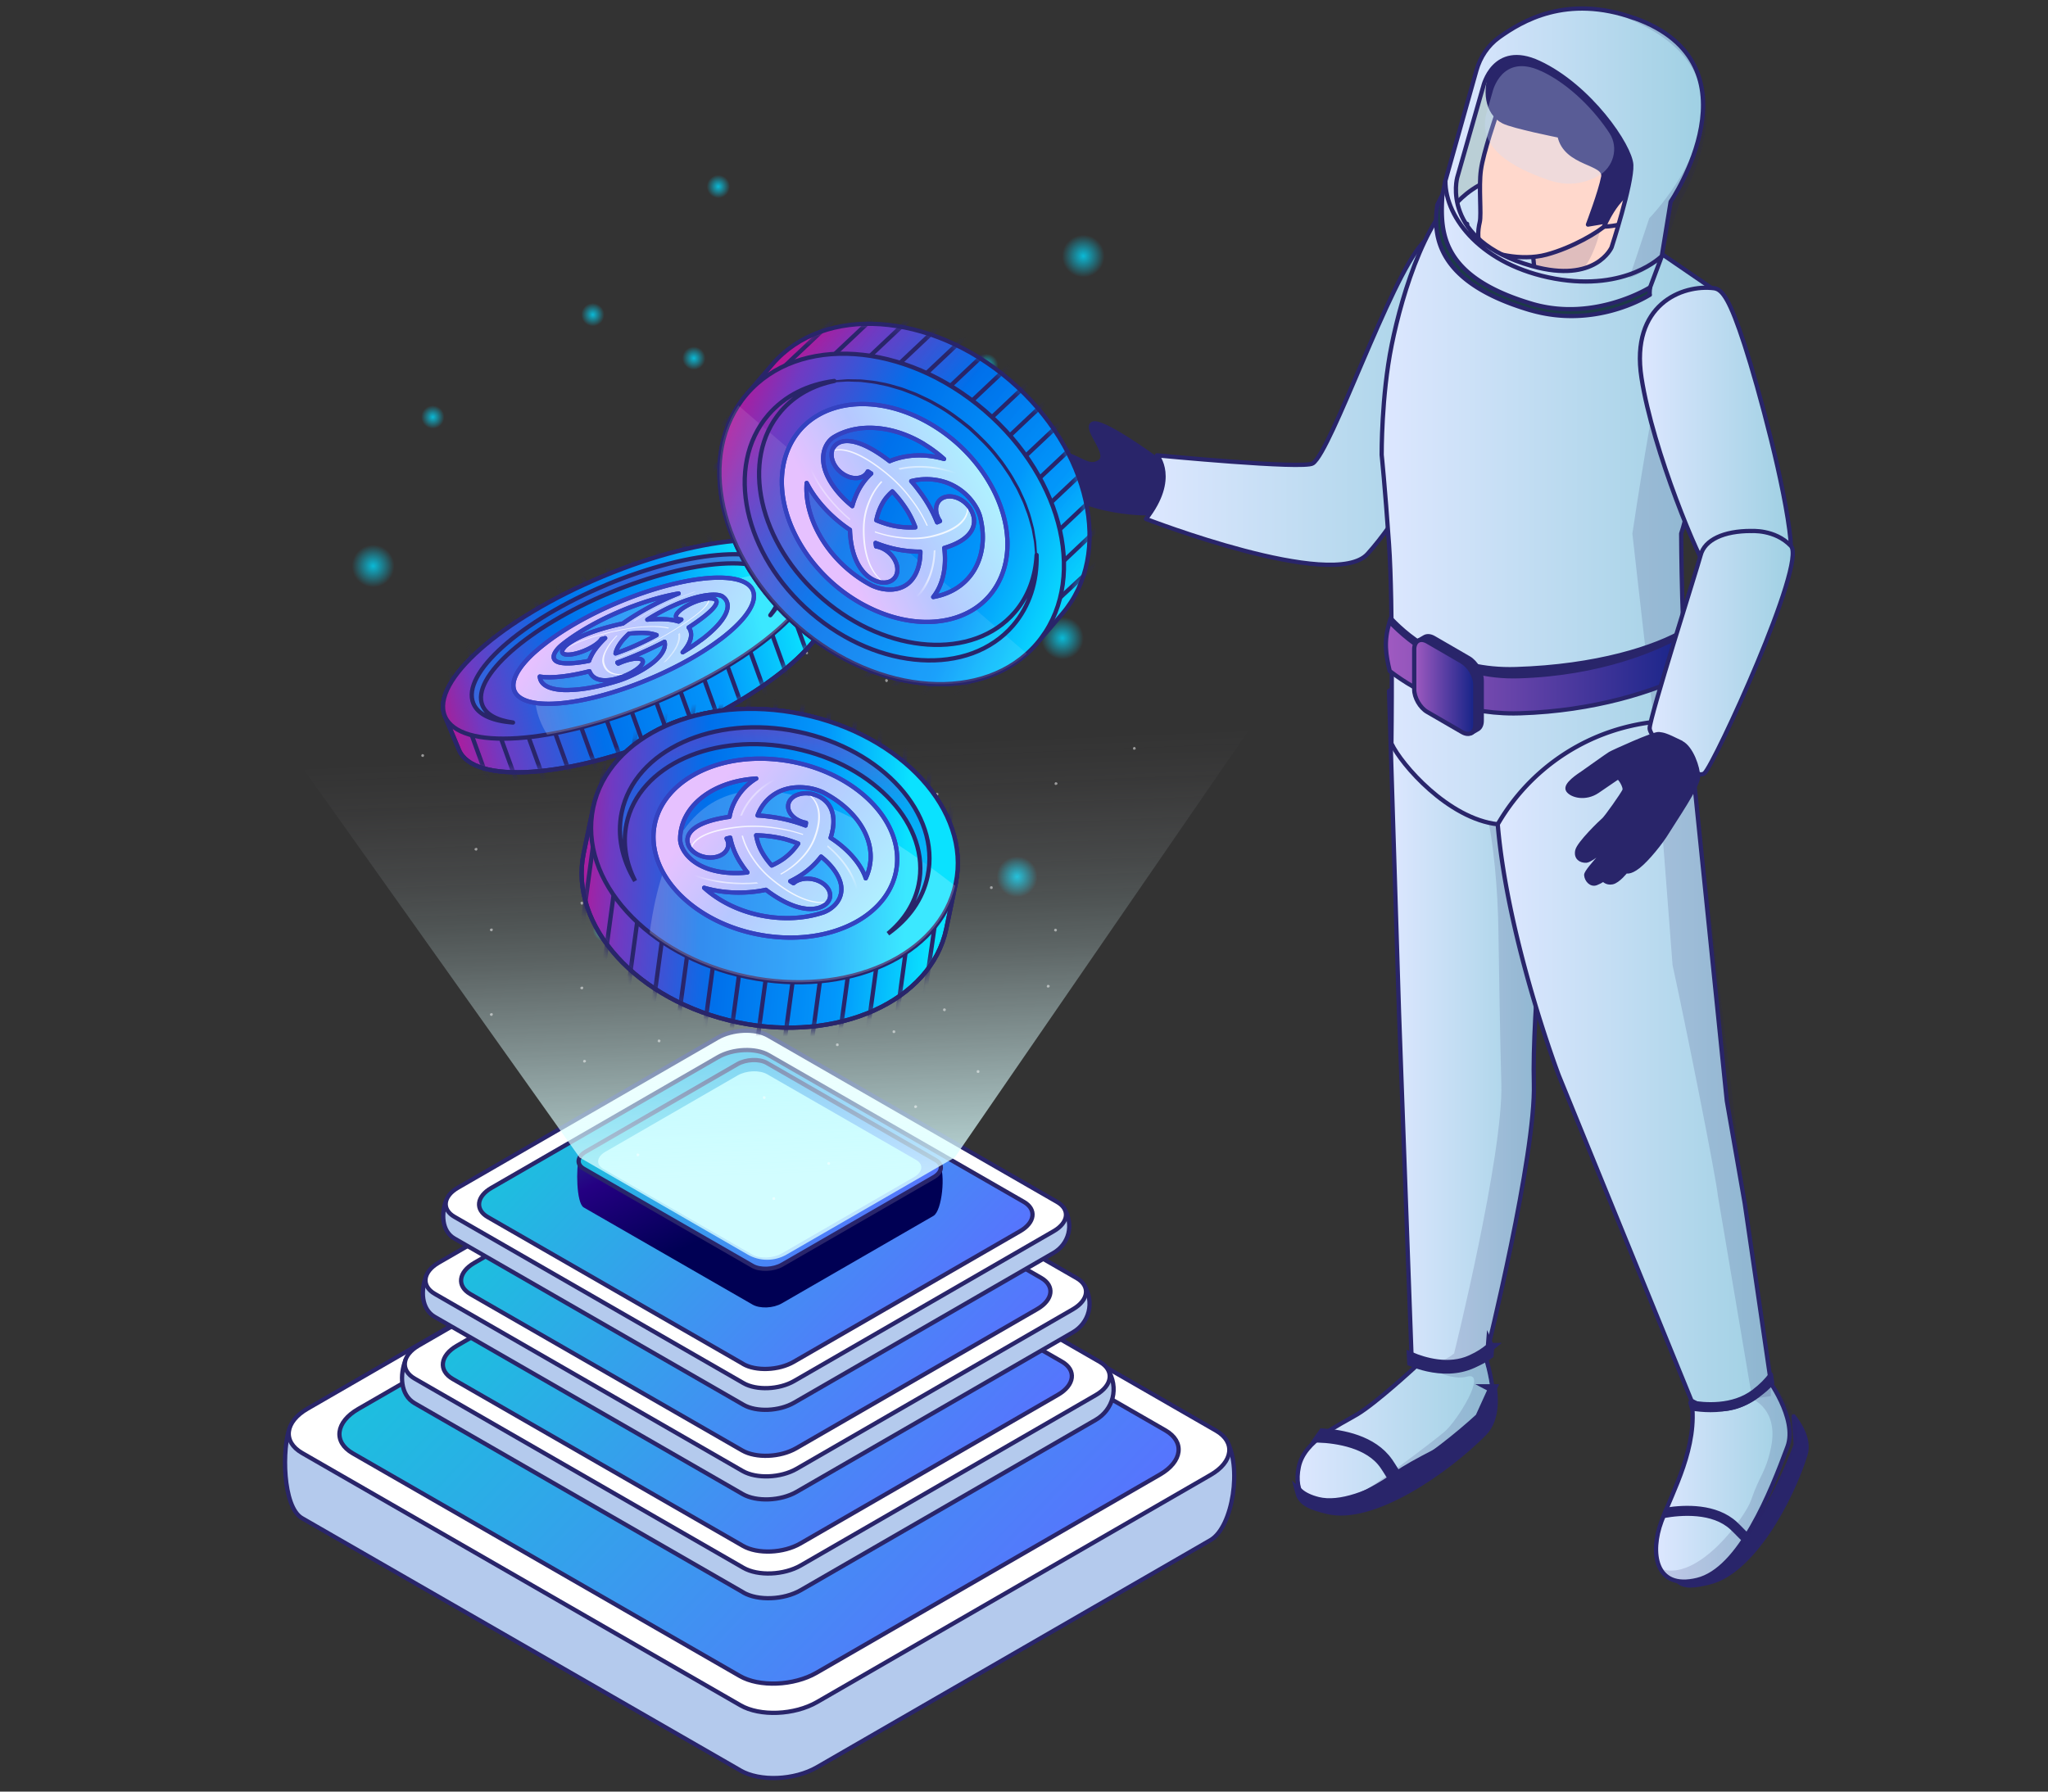 <svg width="240" height="210" fill="none" xmlns="http://www.w3.org/2000/svg"><rect width="100%" height="100%" fill="#333333" stroke="none"/><path d="M134.079 60.164s-11.281-.082-12.07-6.712c-.094-.812.495-1.083 3.085-.164 1.708.6 2.65 1.625 3.792.824 1.295-.907-1.849-3.85-.848-4.44.989-.588 7.147 3.887 7.147 3.887l1.802.953.059 6.017-2.956-.377-.011.012Z" fill="#29256A" stroke="#29256A" stroke-width=".5" stroke-linecap="round" stroke-linejoin="round"/><path d="M173.89 29.232s-3.379-4.922-7.23-.671c-3.838 4.25-10.633 24.28-12.811 25.751-1.083.718-18.263-.942-18.263-.942s2.402 2.708-1.295 7.454c0 0 21.96 8.525 25.964 4.11 6.853-7.572 16.296-27.625 13.635-35.69v-.012Z" fill="url(#a)" stroke="#29256A" stroke-width=".5" stroke-linecap="round" stroke-linejoin="round"/><path d="m166.389 157.672-.613 2.614s-4.498 4.157-6.711 5.487c-2.179 1.307-6.194 3.062-6.853 6.123-.683 3.191.977 5.005 3.838 4.44 2.862-.566 6.076-2.497 7.607-3.651 1.519-1.154 7.477-4.133 8.937-4.615 1.46-.483 2.273-2.026 2.367-4.075.129-2.567-1.766-7.842-1.766-7.842l-6.806 1.519v0Z" fill="url(#b)" stroke="#29256A" stroke-width=".5" stroke-linecap="round" stroke-linejoin="round"/><path d="m173.194 156.153-6.806 1.519-.4 1.731s3.473 2.614 5.923 1.955c2.449-.66-1.072 5.134-2.65 6.476-1.436 1.225-9.361 7.206-11.363 8.195l3.71-.777c.942-.541 2.59-1.012 3.155-1.436 1.519-1.154 6.606-4.793 7.819-5.735 1.601-1.248 2.602-2.743 2.367-4.074-.436-2.531-1.767-7.842-1.767-7.842l.012-.012Z" fill="#29256A" opacity=".15"/><path d="m162.773 80.994 1.178 37.762 1.472 40.459s5.711 2.072 8.796-.577c0 0 5.769-23.279 5.534-31.639-.247-8.349 1.707-26.47 1.707-26.47s0-16.332-3.403-19.005c-3.403-2.673-9.738-5.134-15.272-.53h-.012Z" fill="url(#c)" stroke="#29256A" stroke-width=".5" stroke-linecap="round" stroke-linejoin="round"/><path d="M181.448 100.529s0-16.332-3.403-19.005l-5.028 3.827c1.754 1.377 0 5.24 1.012 9.102 1.037 3.992 1.508 10.244 1.566 14.554.083 5.345.201 12.999.342 17.992.247 8.348-5.534 31.639-5.534 31.639-.73.636-1.625.989-2.544 1.177 1.92.306 4.569.354 6.347-1.177 0 0 5.77-23.279 5.534-31.639-.247-8.349 1.708-26.47 1.708-26.47Z" fill="#29256A" opacity=".15"/><path d="m189.209 25.982 11.645 7.971s-1.413 21.301-3.839 28.59c0 0 .047 13.588.86 19.264 0 0-1.26 7.347-12.458 6.7-4.58-.271-7.724 7.111-9.891 8.112-5.817-.659-11.304-6.982-12.47-9.478 0 0 .212-16.474-.282-23.362-.483-6.888-.86-10.468-.86-10.468s-.047-6.876 1.178-12.893c1.213-6.017 4.321-16.356 9.243-18.722 4.922-2.367 16.874 4.297 16.874 4.297v-.011Z" fill="url(#d)" stroke="#29256A" stroke-width=".5" stroke-linecap="round" stroke-linejoin="round"/><path d="m201.561 34.271-2.968-.059h-.553l-1.943 2.226s-1.943 7.041-4.804 26.117c0 0 2.367 21.124 3.65 31.38 2.897-2.226 3.297-4.428 3.297-4.428-.4-9.75-1.236-26.952-1.236-26.952 2.437-7.3 4.557-28.272 4.557-28.272v-.012Z" fill="#29256A" opacity=".15"/><path d="M197.544 73.811c-3.544 2.132-10.491 4.322-19.899 4.616-7.677.247-12.34-3.497-14.672-5.958-.059.2-.082.283-.129.412 0 0 .129 3.992.483 5.534 3.261 2.497 8.112 4.97 14.518 4.97.259 0 .518 0 .777-.012 8.666-.271 13.365-2.791 17.545-4.899.282-1.224 1.448-3.25 1.613-4.474l-.259-.2.023.011Z" fill="#29256A" stroke="#29256A" stroke-width=".5" stroke-linecap="round" stroke-linejoin="round"/><path d="M197.803 74.012c-3.544 2.131-10.374 4.957-19.782 5.251-7.677.248-12.834-3.92-15.166-6.382-.742 2.285-.424 3.969 0 5.77 3.262 2.496 8.113 4.97 14.519 4.97.259 0 .518 0 .777-.013 8.666-.27 15.684-2.543 19.876-4.65.365-1.579.388-3.31-.224-4.946v0Z" fill="url(#e)" stroke="#29256A" stroke-width=".5" stroke-linecap="round" stroke-linejoin="round"/><path d="m172.122 77.144-4.086-2.367c-.424-.248-.801-.26-1.083-.106l-.765.447c.282-.165.659-.141 1.083.106l4.086 2.367c.847.495 1.53 1.684 1.53 2.65v4.698c-.011.482-.188.824-.459.977l.766-.448c.27-.165.447-.506.447-.977v-4.698c.012-.966-.671-2.155-1.519-2.65v0Z" fill="#29256A" stroke="#29256A" stroke-width=".5" stroke-linecap="round" stroke-linejoin="round"/><path d="M171.357 77.59c.848.495 1.531 1.685 1.531 2.65v4.698c-.012.966-.707 1.366-1.554.872l-4.086-2.367c-.836-.483-1.531-1.684-1.519-2.65v-4.698c.011-.965.706-1.365 1.542-.883l4.086 2.367v.012Z" fill="url(#f)" stroke="#29256A" stroke-width=".5" stroke-linecap="round" stroke-linejoin="round"/><path d="m174.314 6.459-4.039 14.354.048 3.426s5.286-7.312 15.542-1.884L189.739 5.8l-12.234-1.59-3.191 2.249v0Z" fill="#BACFD6" stroke="#29256A" stroke-width=".5" stroke-linecap="round" stroke-linejoin="round"/><path d="m179.611 29.503.401 4.11s-.565 2.142 2.567 1.907c3.144-.236 10.456-5.11 10.456-5.11l-1.825-7.808-11.563 4.298-.047 2.603h.011Z" fill="#FFD8CC" stroke="#29256A" stroke-width=".5" stroke-linecap="round" stroke-linejoin="round"/><path d="m187.583 26.582-.883-2.308-7.042 2.614-.047 2.603.401 4.11s-.083.317 0 .682c6.429.2 7.571-7.713 7.571-7.713v.012Z" fill="#29256A" opacity=".15"/><path d="M175.373 13.418s-1.554 4.474-1.825 6.5c-.282 2.025.083 5.192-.141 6.134-.224.93-.365 2.39.412 2.991.777.589 4.369 1.625 7.418.8 3.062-.823 6.147-2.66 7.1-3.59.954-.93 4.122-3.321 5.264-5.452 1.142-2.131 2.296-7.136-.283-9.185-2.578-2.06-8.796-4.38-12.799-2.272-4.004 2.107-4.31 3.108-5.146 4.086v-.012Z" fill="#FFD8CC" stroke="#29256A" stroke-width=".5" stroke-linecap="round" stroke-linejoin="round"/><path d="M171.924 26.24s0 .024.012.036c0-.012 0-.023-.012-.035Z" fill="#C4CBEB" stroke="#29256A" stroke-width=".5" stroke-linecap="round" stroke-linejoin="round"/><path d="M182.746 15.902s-5.44-1.083-6.559-1.66c-1.99-1.024-2.284-3.732-1.295-6.04.989-2.308 4.062-4.44 5.593-4.91 1.531-.471 5.899-1.213 8.619-.354 2.72.86 6.653 3.427 7.901 5.97 1.331 2.697 1.26 4.498.895 6.924-.365 2.425-3.038 7.135-3.85 7.712-.825.577-5.299 2.332-5.299 2.332l-2.661.447s1.448-3.803 1.79-5.581c.341-1.778-4.428-1.413-5.123-4.84h-.011Z" fill="#29256A" stroke="#29256A" stroke-width=".5" stroke-linecap="round" stroke-linejoin="round"/><path d="M187.973 26.559s1.424-3.556 3.673-4.404c1.39-.518 1.508.447 1.566.777.059.33-.223 2.343-2.025 2.99-1.801.649-3.214.637-3.214.637v0Z" fill="#FFD8CC" stroke="#29256A" stroke-width=".5" stroke-linecap="round" stroke-linejoin="round"/><path d="m194.744 30.02-1.566 4.18s-6.194 4.04-13.812 1.767c-13.718-4.086-10.503-11.634-9.985-14.778l.73 1.967 1.413 3.002 2.072 2.496 3.545 2.073 5.345 1.684 12.258-2.39v0Z" fill="url(#g)" stroke="#29256A" stroke-width=".5" stroke-linecap="round" stroke-linejoin="round"/><path d="M193.342 34.554c-.059-.13.024-.872.024-.872-.059.036-6.418 4.016-13.659 1.979a5.875 5.875 0 0 1-.236-.07c-10.844-3.227-10.668-8.573-10.444-12.741-.153.247-.389.753-.589 1.165-.553 3.768.036 9.102 10.81 12.317l.259.07c7.3 2.05 13.176-1.436 13.823-1.848h.012Z" fill="#1C3B47" stroke="#29256A" stroke-width=".5" stroke-linecap="round" stroke-linejoin="round"/><path d="M191.506 2.126c-7.96-2.85-13.211.388-15.837 2.26-1.307.943-2.214 2.32-2.649 3.863l-3.639 12.94c-.035 4.416 4.345 9.938 12.811 11.47 8.466 1.53 12.552-2.65 12.552-2.65l1.036-6.359s10.916-16.108-4.262-21.536l-.012.012Zm-2.649 26.87s-1.849 4.286-9.314 2.19c-10.833-3.05-8.772-10.385-8.772-10.385l3.049-10.68s1.213-5.24 6.512-2.767c5.97 2.779 10.727 9.773 10.833 11.987.106 2.225-2.308 9.655-2.308 9.655Z" fill="url(#h)" stroke="#29256A" stroke-width=".5" stroke-linecap="round" stroke-linejoin="round"/><path d="M180.591 8.32c3.427 1.59 6.37 4.756 8.019 7.288 1.13 1.731.459 4.05-1.354 5.04-1.507.812-3.45 1.26-5.746.47-4.392-1.506-8.29-3.79-7.36-7.676l.766-2.697s1.059-4.569 5.675-2.414V8.32Z" fill="#CADDFF" opacity=".3"/><path d="M191.505 2.126a19.21 19.21 0 0 0-3.191-.848c21.914 7.018 4.958 24.303 4.958 24.303l-2.332 6.994c2.461-.883 3.804-2.543 3.804-2.543l2.178-6.44s9.773-16.015-5.417-21.455v-.011Z" fill="#29256A" opacity=".15"/><path d="m210.194 166.032.247 3.321c-1.966 5.299-6.547 14.613-11.563 15.825-.907.224-1.66.248-2.284.13.753.742 1.907.624 3.732.176 5.017-1.212 9.562-9.561 11.245-14.954.613-1.954-.977-3.98-1.377-4.521v.023Z" fill="#29256A" stroke="#29256A" stroke-width=".5" stroke-linecap="round" stroke-linejoin="round"/><path d="M206.991 161.37s3.721 4.874 2.473 8.218c-1.967 5.299-5.558 14.389-10.574 15.602-5.016 1.213-5.523-3.273-4.192-6.853 1.33-3.579 4.309-8.737 3.532-14.165-.636-4.463 8.749-2.802 8.749-2.802h.012Z" fill="url(#i)" stroke="#29256A" stroke-width=".5" stroke-linecap="round" stroke-linejoin="round"/><path d="M198.89 185.19c5.016-1.213 9.596-10.527 11.563-15.825 1.236-3.344-3.462-7.984-3.462-7.984s-1.025-.176-2.367-.259c.389 1.555.73 2.873.73 2.873s3.132 1.19 2.178 5.711c-.624 2.944-1.283 3.085-2.343 6.17-.647 1.884-6.182 9.609-10.609 8.007.659 1.225 2.002 1.884 4.321 1.331l-.011-.024Z" fill="#29256A" opacity=".15"/><path d="m202.362 129.035 2.096 11.987 3.062 20.96s-3.921 5.345-9.302 2.19l-15.543-38.104s-6.017-15.861-7.159-29.449a24.313 24.313 0 0 1 9.314-9.137c5.569-3.073 10.809-3.097 12.976-2.991l4.556 44.544Z" fill="url(#j)" stroke="#29256A" stroke-width=".5" stroke-linecap="round" stroke-linejoin="round"/><path d="m204.459 141.022-1.495-12.976-5.17-43.567h-3.991l2.202 28.649c1.495 6.817 5.051 24.574 5.31 27.035l4.027 23.797 2.178-.318v-1.684l-3.061-20.959v.023Z" fill="#29256A" opacity=".15"/><path d="M203.386 178.596c-2.296-2.119-5.899-1.99-8.125-1.637-.106.248-.2.495-.294.73 2.06-.365 5.77-.647 7.983 1.402.53.494 1.189 1.212 1.637 1.636.118-.188.247-.376.365-.565-.424-.4-1.06-1.095-1.554-1.554l-.012-.012ZM207.531 161.111c-.565.73-1.071 1.271-2.025 2.001-2.449 1.849-5.734 1.578-7.418 1.272l.2.718c.601.094 1.342.177 2.167.177 1.707 0 3.744-.353 5.451-1.637.766-.577 1.237-.965 1.767-1.566l-.142-.965v0Z" fill="#29256A" stroke="#29256A" stroke-width=".5" stroke-linecap="round" stroke-linejoin="round"/><path d="M200.901 33.788c-3.768-.494-9.867 1.92-8.537 10.504 1.331 8.584 6.794 21.536 7.948 22.925 1.154 1.39 10.103 2.085 9.514-3.944-.577-6.04-3.709-17.698-5.393-22.867-1.683-5.17-2.567-6.488-3.544-6.617h.012Z" fill="url(#k)" stroke="#29256A" stroke-width=".5" stroke-linecap="round" stroke-linejoin="round"/><path d="M205.199 62.237c-3.191 0-5.428 1.036-5.899 2.814-.471 1.766-5.982 19.028-5.982 20.311 0 1.284 5.264 6.312 6.429 5.264 1.166-1.048 12.011-24.669 10.127-26.635-1.884-1.978-4.675-1.743-4.675-1.743v-.011Z" fill="url(#l)" stroke="#29256A" stroke-width=".5" stroke-linecap="round" stroke-linejoin="round"/><path d="M197.015 87.046c-1.989-.977-2.072-.918-2.625-1-.566-.071-5.346 2.096-5.699 2.307-.354.213-2.815 1.979-3.191 2.238-.377.259-2.179 1.39-1.743 2.037.436.636 2.037 1.048 3.426.118 1.39-.93 2.238-1.555 2.414-1.625.177-.083.954 1.107.766 1.542-.189.436-2.155 3.227-2.45 3.45-.294.236-2.896 2.755-3.073 3.603-.176.836.412 1.19 1.048 1.166.636-.024 3.627-2.579 3.627-2.579s-3.662 3.686-3.627 4.263c.036.577.577 1.189 1.166.954.589-.236.836-.46.836-.46s.353.495 1.048.354c.695-.142 1.601-1.307 1.601-1.307s.412.259 1.449-.554c1.036-.812 2.637-2.79 3.391-4.039.753-1.248 3.615-5.404 3.615-6.452 0-1.06-.789-3.403-1.967-3.992l-.012-.023Z" fill="#29256A" stroke="#29256A" stroke-width=".5" stroke-linecap="round" stroke-linejoin="round"/><path d="m174.913 162.747-1.543 3.391c-4.604 4.228-13.741 11.104-18.934 9.821-.942-.236-1.637-.577-2.143-1.001.294 1.107 1.401 1.554 3.297 2.013 5.204 1.284 13.777-4.651 18.192-9.102 1.602-1.613 1.237-4.38 1.154-5.11l-.023-.012Z" fill="#29256A" stroke="#29256A" stroke-miterlimit="10"/><path d="M162.727 171.355c-1.826-2.626-5.44-3.285-7.737-3.427-.153.224-.306.448-.459.66 2.132.094 5.888.624 7.642 3.155.424.601.919 1.472 1.272 1.99.165-.153.33-.318.494-.483-.329-.494-.812-1.318-1.201-1.884l-.011-.011ZM174.62 157.908c-.659.553-1.224.942-2.249 1.413-2.602 1.189-5.534.282-7.006-.342l.036.683c.529.212 1.189.436 1.931.601 1.554.341 3.473.435 5.287-.401.812-.376 1.33-.635 1.919-1.071l.071-.907.011.024Z" fill="#29256A" stroke="#29256A" stroke-miterlimit="10"/><g opacity=".8"><path d="M43.73 68.836a2.49 2.49 0 1 0 0-4.98 2.49 2.49 0 0 0 0 4.98Z" fill="url(#m)"/><path d="M124.5 77.286a2.49 2.49 0 1 0 0-4.98 2.49 2.49 0 0 0 0 4.98Z" fill="url(#n)"/><path d="M126.951 32.506a2.49 2.49 0 1 0 0-4.98 2.49 2.49 0 0 0 0 4.98Z" fill="url(#o)"/><path d="M109.421 75.226a1.62 1.62 0 1 0 0-3.24 1.62 1.62 0 0 0 0 3.24Z" fill="url(#p)"/><path d="M119.191 105.156a2.39 2.39 0 1 0 0-4.78 2.39 2.39 0 0 0 0 4.78Z" fill="url(#q)"/><path d="M70.83 110.356a1.36 1.36 0 1 0 0-2.72 1.36 1.36 0 0 0 0 2.72Z" fill="url(#r)"/><path d="M50.72 50.246a1.36 1.36 0 1 0 0-2.72 1.36 1.36 0 0 0 0 2.72Z" fill="url(#s)"/><path d="M84.18 23.226a1.36 1.36 0 1 0 0-2.72 1.36 1.36 0 0 0 0 2.72Z" fill="url(#t)"/><path d="M81.311 43.346a1.36 1.36 0 1 0 0-2.72 1.36 1.36 0 0 0 0 2.72Z" fill="url(#u)"/><path d="M69.47 38.246a1.36 1.36 0 1 0 0-2.72 1.36 1.36 0 0 0 0 2.72Z" fill="url(#v)"/><path d="M115.62 44.196a1.36 1.36 0 1 0 0-2.72 1.36 1.36 0 0 0 0 2.72Z" fill="url(#w)"/></g><path d="m86.76 207.516-51.37-29.57c-2.3-1.33-2.35-8.28-1.42-10.63l48.17-24.98c2.65-1.53 6.7-1.7 8.99-.37l52.53 26.76c1.93 3.05.84 10.27-1.81 11.8l-46.11 26.62c-2.65 1.53-6.7 1.7-8.99.37h.01Z" fill="#B4CAED" stroke="#29256A" stroke-width=".5" stroke-linecap="round" stroke-linejoin="round"/><path d="m86.76 199.876-51.37-29.57c-2.3-1.33-2.01-3.66.65-5.19l46.11-26.62c2.65-1.53 6.7-1.7 8.99-.37l51.37 29.57c2.3 1.33 2.01 3.66-.65 5.19l-46.11 26.62c-2.65 1.53-6.7 1.7-8.99.37v0Z" fill="#fff" stroke="#29256A" stroke-width=".5" stroke-linecap="round" stroke-linejoin="round"/><path d="m86.689 196.446-45.36-26.1c-2.3-1.33-2.01-3.66.65-5.19l40.24-23.23c2.65-1.53 6.7-1.7 8.99-.37l45.36 26.1c2.3 1.33 2.01 3.66-.65 5.19l-40.24 23.23c-2.65 1.53-6.7 1.7-8.99.37v0Z" fill="url(#x)" stroke="#29256A" stroke-width=".5" stroke-linecap="round" stroke-linejoin="round"/><path d="m87.11 186.656-38.51-22.17c-1.72-.99-1.76-3.36-1.06-5.12l36.11-18.72c1.99-1.15 5.02-1.27 6.74-.28l39.379 20.06c1.45 2.28.63 4.85-1.36 6l-34.56 19.96c-1.99 1.15-5.02 1.27-6.74.28v-.01Z" fill="#B4CAED" stroke="#29256A" stroke-width=".5" stroke-linecap="round" stroke-linejoin="round"/><path d="m87.11 183.766-38.51-22.17c-1.72-.99-1.5-2.75.48-3.89l34.56-19.96c1.99-1.15 5.02-1.27 6.74-.28l38.509 22.17c1.72.99 1.5 2.75-.48 3.89l-34.56 19.96c-1.99 1.15-5.02 1.27-6.74.28v0Z" fill="#fff" stroke="#29256A" stroke-width=".5" stroke-linecap="round" stroke-linejoin="round"/><path d="m87.058 181.196-34-19.56c-1.72-.99-1.5-2.75.48-3.89l30.17-17.42c1.99-1.15 5.02-1.27 6.74-.28l34 19.56c1.72.99 1.5 2.75-.48 3.89l-30.17 17.42c-1.99 1.15-5.02 1.27-6.74.28v0Z" fill="url(#y)" stroke="#29256A" stroke-width=".5" stroke-linecap="round" stroke-linejoin="round"/><path d="m87.03 175.126-36.08-20.77c-1.61-.93-1.65-3.15-1-4.8l33.83-17.54c1.86-1.07 4.7-1.19 6.32-.26l36.9 18.79c1.35 2.14.59 4.55-1.27 5.62l-32.38 18.7c-1.86 1.07-4.7 1.19-6.32.26v0Z" fill="#B4CAED" stroke="#29256A" stroke-width=".5" stroke-linecap="round" stroke-linejoin="round"/><path d="m87.03 172.426-36.08-20.77c-1.61-.93-1.41-2.57.45-3.65l32.38-18.7c1.86-1.07 4.7-1.19 6.32-.26l36.081 20.77c1.61.93 1.41 2.57-.45 3.65l-32.38 18.7c-1.86 1.07-4.7 1.19-6.32.26v0Z" fill="#fff" stroke="#29256A" stroke-width=".5" stroke-linecap="round" stroke-linejoin="round"/><path d="m86.98 170.016-31.86-18.33c-1.61-.93-1.41-2.57.45-3.65l28.26-16.32c1.86-1.07 4.7-1.19 6.32-.26l31.861 18.33c1.61.93 1.41 2.57-.45 3.65l-28.26 16.32c-1.86 1.07-4.7 1.19-6.32.26v0Z" fill="url(#z)" stroke="#29256A" stroke-width=".5" stroke-linecap="round" stroke-linejoin="round"/><path d="m87.13 164.666-33.88-19.5c-1.51-.87-1.55-2.96-.94-4.51l31.77-16.48c1.75-1.01 4.42-1.12 5.93-.25l34.65 17.65c1.27 2.01.56 4.27-1.19 5.28l-30.41 17.56c-1.75 1.01-4.42 1.12-5.93.25Z" fill="#B4CAED" stroke="#29256A" stroke-width=".5" stroke-linecap="round" stroke-linejoin="round"/><path d="m87.131 162.126-33.88-19.5c-1.51-.87-1.32-2.42.43-3.42l30.41-17.56c1.75-1.01 4.42-1.12 5.93-.25l33.88 19.5c1.51.87 1.32 2.42-.43 3.42l-30.41 17.56c-1.75 1.01-4.42 1.12-5.93.25Z" fill="#fff" stroke="#29256A" stroke-width=".5" stroke-linecap="round" stroke-linejoin="round"/><path d="m87.081 159.866-29.92-17.21c-1.51-.87-1.32-2.42.43-3.42l26.54-15.32c1.75-1.01 4.42-1.12 5.93-.25l29.92 17.21c1.51.87 1.32 2.42-.43 3.43l-26.54 15.32c-1.75 1.01-4.42 1.12-5.93.25v-.01Z" fill="url(#A)" stroke="#29256A" stroke-width=".5" stroke-linecap="round" stroke-linejoin="round"/><path d="m88.19 152.916-19.79-11.39c-.88-.51-.9-4.79-.55-5.7l18.55-9.62c1.02-.59 2.58-.65 3.46-.14l20.231 10.3c.74 1.17.32 5.56-.7 6.15l-17.76 10.25c-1.02.59-2.58.65-3.46.14l.02.01Z" fill="url(#B)"/><path d="m88.19 148.376-19.79-11.39c-.88-.51-.77-1.41.25-2l17.76-10.25c1.02-.59 2.58-.65 3.46-.14l19.791 11.39c.88.51.77 1.41-.25 2l-17.76 10.25c-1.02.59-2.58.65-3.46.14v0Z" fill="url(#C)" stroke="#29256A" stroke-width=".5" stroke-linecap="round" stroke-linejoin="round"/><path d="m88.16 147.056-17.47-10.05c-.88-.51-.77-1.41.25-2l15.5-8.95c1.02-.59 2.58-.65 3.46-.14l17.47 10.05c.88.51.77 1.41-.25 2l-15.5 8.95c-1.02.59-2.58.65-3.46.14Z" fill="#AEF7FF"/><path opacity=".8" d="m29 80.906 38.92 54.77 19.71 11.38c1.4.81 3.13.81 4.54 0l19.71-11.38 36.75-53.42s-33.57-22.67-59.28-21.11c-27 1.66-60.35 19.76-60.35 19.76Z" fill="url(#D)"/><g opacity=".5" fill="#fff"><path d="M116.21 103.886h-.07a.12.12 0 0 0-.12.12v.07c0 .067.053.12.12.12h.07a.12.12 0 0 0 .12-.12v-.07a.12.12 0 0 0-.12-.12ZM114.651 125.446h-.07a.12.12 0 0 0-.12.12v.07c0 .067.054.12.12.12h.07a.12.12 0 0 0 .12-.12v-.07a.12.12 0 0 0-.12-.12ZM104.79 120.776h-.07a.12.12 0 0 0-.12.12v.07c0 .066.053.12.12.12h.07a.12.12 0 0 0 .12-.12v-.07a.12.12 0 0 0-.12-.12ZM98.16 122.306h-.07a.12.12 0 0 0-.12.12v.07c0 .066.054.12.12.12h.07a.12.12 0 0 0 .12-.12v-.07a.12.12 0 0 0-.12-.12ZM94.74 115.766l-.07-.03c-.06-.03-.09-.1-.06-.16l.03-.07.16-.06.07.03c.06.03.09.1.06.16l-.03.07c-.03.06-.1.09-.16.06ZM89.52 128.816l-.07-.03-.06-.16.03-.07c.03-.06.1-.09.16-.06l.07.03c.06.03.09.1.06.16l-.03.07c-.03.06-.1.09-.16.06ZM81.52 110.026l-.07-.03-.06-.16.03-.07c.03-.06.1-.09.16-.06l.07.03c.06.03.09.1.06.16l-.03.07c-.03.06-.1.09-.16.06ZM68.15 115.956l-.07-.03c-.06-.03-.09-.1-.06-.16l.03-.07.16-.06.07.03c.06.03.09.1.06.16l-.03.07c-.03.06-.1.09-.16.06ZM74.72 135.536l-.07-.03-.06-.16.03-.07c.03-.06.1-.09.16-.06l.07.03c.06.03.09.1.06.16l-.03.07-.16.06ZM77.33 121.881l-.064-.028a.12.12 0 0 0-.157.063l-.028.064a.12.12 0 0 0 .062.158l.064.028a.12.12 0 0 0 .158-.063l.028-.064a.12.12 0 0 0-.063-.158ZM68.15 106.026l-.07-.03-.06-.16.03-.07c.03-.06.1-.09.16-.06l.07.03c.06.03.09.1.06.16l-.03.07c-.03.06-.1.09-.16.06ZM57.55 119.066l-.07-.03c-.06-.03-.09-.1-.06-.16l.03-.07.16-.06.07.03c.06.03.09.1.06.16l-.03.07c-.03.06-.1.09-.16.06ZM57.55 109.146l-.07-.03c-.06-.03-.09-.1-.06-.16l.03-.07.16-.06.07.03c.06.03.09.1.06.16l-.03.07c-.03.06-.1.09-.16.06ZM122.81 115.766l-.07-.03c-.06-.03-.09-.1-.06-.16l.03-.07c.03-.06.1-.09.16-.06l.07.03c.06.03.09.1.06.16l-.03.07-.16.06ZM123.788 108.893l-.065-.028a.118.118 0 0 0-.157.062l-.028.064a.12.12 0 0 0 .062.158l.064.028a.12.12 0 0 0 .158-.062l.028-.065a.12.12 0 0 0-.062-.157ZM110.768 118.231l-.064-.027a.12.12 0 0 0-.158.062l-.028.064a.12.12 0 0 0 .062.158l.065.028a.12.12 0 0 0 .157-.062l.028-.065a.12.12 0 0 0-.062-.158ZM105.169 106.996l-.07-.03c-.06-.03-.09-.1-.06-.16l.03-.07c.03-.06.1-.09.16-.06l.07.03c.06.03.09.1.06.16l-.03.07-.16.06ZM90.72 140.336h-.07a.12.12 0 0 0-.12.12v.07c0 .066.053.12.12.12h.07a.12.12 0 0 0 .12-.12v-.07a.12.12 0 0 0-.12-.12ZM107.271 129.886l-.07-.03c-.06-.03-.09-.1-.06-.16l.03-.07c.03-.06.1-.09.16-.06l.07.03c.06.03.09.1.06.16l-.03.07-.16.06ZM68.47 124.556l-.07-.03c-.06-.03-.09-.1-.06-.16l.03-.07c.03-.06.1-.09.16-.06l.07.03c.06.03.09.1.06.16l-.03.07-.16.06ZM97.21 136.248l-.065-.028a.12.12 0 0 0-.158.062l-.027.065a.12.12 0 0 0 .062.158l.064.027a.12.12 0 0 0 .158-.062l.028-.064a.12.12 0 0 0-.063-.158ZM100.48 111.516l-.07-.03-.06-.16.03-.07c.03-.06.1-.09.16-.06l.07.03.06.16-.03.07-.16.06Z"/></g><g opacity=".5" fill="#fff"><path d="M97.24 68.056h-.07a.12.12 0 0 0-.12.12v.07c0 .066.055.12.12.12h.07a.12.12 0 0 0 .12-.12v-.07a.12.12 0 0 0-.12-.12ZM95.69 89.616h-.07a.12.12 0 0 0-.12.12v.07c0 .067.054.12.12.12h.07a.12.12 0 0 0 .12-.12v-.07a.12.12 0 0 0-.12-.12ZM86.46 78.766h-.07a.12.12 0 0 0-.12.12v.07c0 .066.053.12.12.12h.07a.12.12 0 0 0 .12-.12v-.07a.12.12 0 0 0-.12-.12ZM79.2 86.466h-.07a.12.12 0 0 0-.12.12v.07c0 .066.053.12.12.12h.07a.12.12 0 0 0 .12-.12v-.07a.12.12 0 0 0-.12-.12ZM73.1 73.306l-.07-.03c-.06-.03-.09-.1-.06-.16l.03-.07c.03-.06.1-.09.16-.06l.07.03.06.16-.03.07c-.03.06-.1.09-.16.06ZM70.668 92.694l-.064-.028a.12.12 0 0 0-.158.062l-.028.064a.12.12 0 0 0 .063.158l.064.028a.12.12 0 0 0 .158-.062l.028-.064a.12.12 0 0 0-.063-.158ZM62.672 73.902l-.064-.028a.12.12 0 0 0-.158.063l-.028.064a.12.12 0 0 0 .063.158l.064.027a.12.12 0 0 0 .158-.062l.028-.064a.12.12 0 0 0-.063-.158ZM55.751 99.696l-.07-.03c-.06-.03-.09-.1-.06-.16l.03-.07.16-.06.07.03c.06.03.09.1.06.16l-.03.07c-.03.06-.1.09-.16.06ZM58.251 86.336l-.07-.03c-.06-.03-.09-.1-.06-.16l.03-.07.16-.06.07.03c.06.03.09.1.06.16l-.03.07c-.03.06-.1.09-.16.06ZM103.851 79.936l-.07-.03-.06-.16.03-.07c.03-.06.1-.09.16-.06l.07.03c.06.03.09.1.06.16l-.03.07c-.03.06-.1.09-.16.06ZM109.771 93.256l-.07-.03-.06-.16.03-.07c.03-.06.1-.09.16-.06l.07.03c.06.03.09.1.06.16l-.03.07c-.03.06-.1.09-.16.06ZM123.72 92.016l-.07-.03c-.06-.03-.09-.1-.06-.16l.03-.07c.03-.06.1-.09.16-.06l.07.03c.06.03.09.1.06.16l-.03.07-.16.06ZM132.909 87.886l-.07-.03c-.06-.03-.09-.1-.06-.16l.03-.07c.03-.06.1-.09.16-.06l.07.03.06.16-.03.07-.16.06ZM71.76 104.496h-.07a.12.12 0 0 0-.12.12v.07c0 .066.054.12.12.12h.07a.12.12 0 0 0 .12-.12v-.07a.12.12 0 0 0-.12-.12ZM88.422 93.765l-.064-.028a.12.12 0 0 0-.158.062l-.028.064a.12.12 0 0 0 .063.158l.064.028a.12.12 0 0 0 .158-.062l.028-.064a.12.12 0 0 0-.063-.158ZM49.626 88.433l-.065-.028a.12.12 0 0 0-.158.062l-.027.064a.12.12 0 0 0 .062.158l.064.028a.12.12 0 0 0 .158-.062l.028-.064a.12.12 0 0 0-.063-.158ZM78.13 100.706l-.07-.03c-.06-.03-.09-.1-.06-.16l.03-.07.16-.06.07.03c.06.03.09.1.06.16l-.03.07c-.03.06-.1.09-.16.06ZM94.51 76.686l-.07-.03-.06-.16.03-.07c.03-.06.1-.09.16-.06l.07.03.06.16-.03.07c-.03.06-.1.09-.16.06Z"/></g><path d="M95.363 65.917c-1.697-4.071-12.753-3.34-24.69 1.638-11.938 4.979-20.232 12.319-18.535 16.39.283.684 1.362 3.263 1.645 3.947 1.696 4.077 12.752 3.34 24.69-1.638 11.938-4.98 20.231-12.32 18.534-16.39-.282-.684-1.361-3.263-1.644-3.947Z" fill="url(#E)" stroke="#29256A" stroke-width=".5" stroke-linejoin="round"/><g style="mix-blend-mode:multiply" opacity=".3"><path d="M95.363 65.917c-1.697-4.071-12.753-3.34-24.69 1.638-11.938 4.979-20.232 12.319-18.535 16.39.283.684 1.362 3.263 1.645 3.947 1.696 4.077 12.752 3.34 24.69-1.638 11.938-4.98 20.231-12.32 18.534-16.39-.282-.684-1.361-3.263-1.644-3.947Z" fill="url(#F)"/><path d="M95.363 65.917c-1.697-4.071-12.753-3.34-24.69 1.638-11.938 4.979-20.232 12.319-18.535 16.39.283.684 1.362 3.263 1.645 3.947 1.696 4.077 12.752 3.34 24.69-1.638 11.938-4.98 20.231-12.32 18.534-16.39-.282-.684-1.361-3.263-1.644-3.947Z" stroke="#29256A" stroke-width=".5" stroke-linejoin="round"/></g><path d="M95.363 65.917c-1.697-4.071-12.753-3.34-24.69 1.638-11.938 4.979-20.232 12.319-18.535 16.39.283.684 1.362 3.263 1.645 3.947 1.696 4.077 12.752 3.34 24.69-1.638 11.938-4.98 20.231-12.32 18.534-16.39-.282-.684-1.361-3.263-1.644-3.947Z" stroke="#29256A" stroke-width=".5" stroke-linejoin="round"/><mask id="H" style="mask-type:alpha" maskUnits="userSpaceOnUse" x="51" y="63" width="47" height="28"><path d="M95.363 65.917c-1.697-4.071-12.753-3.34-24.69 1.638-11.938 4.979-20.232 12.319-18.535 16.39.283.684 1.362 3.263 1.645 3.947 1.696 4.077 12.752 3.34 24.69-1.638 11.938-4.98 20.231-12.32 18.534-16.39-.282-.684-1.361-3.263-1.644-3.947Z" fill="url(#G)"/></mask><g mask="url(#H)" stroke="#29256A" stroke-width=".5"><path d="m46.21 61.128 15.677 43.282M49.242 60.414l15.678 43.282M52.272 59.7l15.678 43.283M55.303 58.987l15.678 43.282M61.367 57.56l15.678 43.281M64.399 56.846l15.677 43.282M58.336 58.273l15.678 43.282M67.43 56.132l15.678 43.282M70.461 55.419 86.14 98.7M73.494 54.705l15.678 43.282M76.528 53.991l15.677 43.282M79.559 53.277 95.237 96.56M82.59 52.564l15.678 43.282M85.621 51.85 101.3 95.132M88.653 51.136l15.3 43.367"/></g><path d="M52.138 83.945c1.697 4.078 12.753 3.341 24.69-1.637 11.938-4.98 20.232-12.32 18.535-16.39-1.697-4.072-12.753-3.342-24.69 1.637-11.938 4.979-20.232 12.319-18.535 16.39Z" fill="url(#I)" stroke="#29256A" stroke-width=".5" stroke-linejoin="round"/><path opacity=".2" d="M64.116 86.11c3.809-.639 8.196-1.915 12.714-3.796 11.8-4.92 20.034-12.148 18.58-16.245-24.795 4.21-37.029 10.582-31.294 20.04Z" fill="#fff"/><path d="M71.088 68.541C61.012 72.744 54.021 78.973 55.474 82.46c.546 1.315 2.23 2.052 4.644 2.23-1.848-.257-3.13-.915-3.578-2-1.368-3.282 5.32-9.202 14.937-13.214 9.622-4.012 18.527-4.604 19.895-1.315.454 1.085.02 2.46-1.098 3.953 1.572-1.842 2.236-3.558 1.684-4.874-1.454-3.486-10.8-2.9-20.876 1.296l.007.006Z" fill="url(#J)" style="mix-blend-mode:multiply" opacity=".5"/><path d="M71.088 68.541C61.012 72.744 54.021 78.973 55.474 82.46c.546 1.315 2.23 2.052 4.644 2.23-1.848-.257-3.13-.915-3.578-2-1.368-3.282 5.32-9.202 14.937-13.214 9.622-4.012 18.527-4.604 19.895-1.315.454 1.085.02 2.46-1.098 3.953 1.572-1.842 2.236-3.558 1.684-4.874-1.454-3.486-10.8-2.9-20.876 1.296l.007.006Z" stroke="#29256A" stroke-width=".5" stroke-linejoin="round"/><path d="M84.394 74.961c5.41-4.084 5.254-7.323-.345-7.249-2.786.04-6.403.9-9.994 2.252-.027.014-.054.02-.081.034-3.59 1.359-7.154 3.218-9.853 5.254-.256.196-.493.385-.73.575-.013.007-.02.02-.034.027-.155.128-.297.25-.44.372h-.006l-.372.331c-3.726 3.442-3.056 6.005 1.927 5.937 5.6-.081 14.519-3.455 19.921-7.533h.007Zm-2.211.034c-.663.5-1.4.994-2.184 1.46l.007-.006c1.17-1.332 1.15-2.333.696-2.901 3.381-2.211 3.74-3.178 2.867-3.374-.02 0-.047-.014-.074-.014-.744-.122-2.211.331-3.273 1-1.069.67-1.332 1.313-.588 1.434.067.014.135.014.21.02-.102.075-.21.156-.325.237-.73-.236-1.616-.304-2.563-.277-.345 0-.71.027-1.096.061 1.17-.744 2.719-1.569 4.288-2.157 1.514-.568 3.002-.872 3.969-.744.182.027.352.074.473.135 0 0 .014 0 .02.007 1.394.9.596 2.854-2.427 5.132v-.013Zm-8.182.879c-.589.244-1.21.487-1.867.717.082-.413.305-.845.636-1.298l.054-.075c.23-.284.52-.602.88-.94.845-.095 1.568-.122 2.163-.067.034 0 .061 0 .095.006.358.04.69.115.987.224-.926.507-1.873.966-2.8 1.365-.047.02-.094.041-.148.061v.007Zm5.524-6.309h-.013c-2.691 1.075-5.024 2.448-6.519 3.516-3.915.846-6.052 1.948-6.83 2.773-.02.02-.04.047-.06.067-.555.643-.048.974 1.129.737 1.177-.23 2.576-.94 3.13-1.582a.798.798 0 0 0 .116-.162c.142-.04.284-.075.44-.115-.819.791-1.326 1.467-1.61 2.035a4.347 4.347 0 0 0-.27.622c-1.312.27-2.672.406-3.47.203-.77-.196-.933-.737-.27-1.541.122-.15.298-.325.487-.487.176-.142.352-.284.54-.426 3.524-2.644 8.96-4.916 13.2-5.64ZM66.61 80.885c-2.164.034-3.28-.575-3.354-1.583 1.521.257 3.875-.121 5.822-.622.534 1.36 2.313 1.238 3.963.602.047-.02.088-.034.135-.054 1.298-.52 2.258-1.298 2.15-1.738-.108-.44-1.244-.372-2.542.149-.115.047-.224.095-.332.142-.034-.04-.074-.081-.108-.122a42.32 42.32 0 0 0 4.166-1.751c.46-.223.92-.447 1.365-.683.142.473-.04 1.17-.818 1.96-.743.765-2.069 1.61-3.699 2.28-.31.128-.649.25-.96.351h-.013c-2.103.65-4.125 1.042-5.775 1.062v.007Z" fill="url(#K)" stroke="#3442C0" stroke-width=".5" stroke-linejoin="round"/><path style="mix-blend-mode:overlay" opacity=".9" d="M83.57 70.174s-.047-.014-.074-.014a2 2 0 0 0-.46-.013c.358.419-.5 1.514-3.834 3.61a34.29 34.29 0 0 1-3.564 1.948 41.363 41.363 0 0 1-3.523 1.515c.048.169.122.318.217.433a42.32 42.32 0 0 0 4.165-1.752 35 35 0 0 0 3.564-1.947c3.976-2.502 4.429-3.577 3.502-3.78h.007Z" fill="url(#L)"/><path d="M79.206 73.764c3.333-2.096 4.192-3.191 3.834-3.61-.04 0-.081.006-.129.013.325.433-.554 1.528-3.847 3.597a34.32 34.32 0 0 1-3.564 1.948c-1.021.493-2.15.994-3.394 1.467 0 .02.006.034.013.054 1.292-.487 2.468-1 3.523-1.514a35.003 35.003 0 0 0 3.564-1.948v-.007Z" fill="#fff" style="mix-blend-mode:overlay" opacity=".8"/><path style="mix-blend-mode:overlay" opacity=".5" d="M68.987 78.423a1.268 1.268 0 0 1-.027-.169c-1.947.386-4.186.589-5.552.183-.121.311-.182.602-.162.859 1.521.257 3.875-.122 5.822-.622a1.624 1.624 0 0 1-.081-.257v.006Z" fill="url(#M)"/><path style="mix-blend-mode:overlay" opacity=".6" d="M68.96 78.254s-.006-.054-.006-.08c-1.94.371-4.152.547-5.477.121-.02.047-.04.095-.061.149 1.366.406 3.597.203 5.552-.183l-.007-.007Z" fill="url(#N)"/><path style="mix-blend-mode:overlay" opacity=".9" d="M66.171 75.86s-.04.048-.06.068a1.102 1.102 0 0 0-.197.311c1.109-.805 3.36-1.751 7.033-2.482 1.217-.243 2.305-.358 3.239-.372.811-.026 1.582.028 2.245.19.419-.264.784-.514 1.088-.73-.73-.237-1.616-.311-2.562-.278-.934.014-2.022.136-3.24.372-4.375.866-6.728 2.042-7.553 2.921h.007Z" fill="url(#O)"/><path d="M72.945 73.757c-3.678.724-5.923 1.677-7.032 2.482-.007.02-.014.047-.02.068 1.129-.798 3.36-1.731 6.985-2.448 1.217-.244 2.306-.359 3.239-.372.784-.02 1.528.027 2.177.176.048-.027.088-.054.129-.081-.663-.163-1.434-.217-2.245-.19-.933.014-2.022.135-3.24.372l.007-.007Z" fill="#fff" style="mix-blend-mode:overlay" opacity=".8"/><path style="mix-blend-mode:overlay" opacity=".4" d="M80.075 73.954c-.129.081-.264.162-.4.243.176.73-.175 1.894-1.622 3.32a29.445 29.445 0 0 0 1.954-1.075c1.17-1.332 1.15-2.333.697-2.894-.203.129-.413.27-.636.406h.007Z" fill="url(#P)"/><path style="mix-blend-mode:overlay" opacity=".5" d="m79.673 74.197-.203.122c.149.744-.25 1.92-1.738 3.36.109-.053.21-.108.318-.162 1.447-1.426 1.799-2.59 1.623-3.32Z" fill="url(#Q)"/><path style="mix-blend-mode:overlay" opacity=".9" d="M73.04 79.283c.047-.02.087-.034.135-.054.23-.095.446-.197.649-.298-1.474.386-2.86.237-3.199-1.136-.115-.453.007-.994.325-1.576.243-.486.649-1.054 1.278-1.704-.46.095-.906.197-1.305.298-.818.791-1.319 1.467-1.603 2.035-.318.582-.44 1.123-.324 1.576.405 1.636 2.299 1.535 4.043.859Z" fill="url(#R)"/><path d="M70.625 77.795c.338 1.372 1.731 1.521 3.199 1.136.047-.027.094-.054.149-.075-1.447.366-2.807.203-3.145-1.15-.115-.452.007-.993.325-1.575.236-.473.622-1.02 1.217-1.643-.047.007-.095.02-.149.027-.629.65-1.034 1.217-1.278 1.704-.318.582-.44 1.123-.324 1.576h.006Z" fill="#fff" style="mix-blend-mode:overlay" opacity=".8"/><path style="mix-blend-mode:overlay" opacity=".3" d="m73.715 72.94.426-.081c1.771-1.116 4.361-2.475 7.168-3.503-.562.034-1.157.108-1.792.216-2.692 1.075-5.024 2.448-6.519 3.517.237-.048.473-.102.717-.15Z" fill="url(#S)"/><path style="mix-blend-mode:overlay" opacity=".4" d="M74.14 72.859c.068-.014.143-.027.21-.034a40.266 40.266 0 0 1 7.215-3.483c-.08 0-.169.007-.257.014a39.833 39.833 0 0 0-7.167 3.503Z" fill="url(#T)"/><path d="M84.394 74.961c5.41-4.084 5.254-7.323-.345-7.249-2.786.04-6.403.9-9.994 2.252-.027.014-.054.02-.081.034-3.59 1.359-7.154 3.218-9.853 5.254-.256.196-.493.385-.73.575-.013.007-.02.02-.034.027-.155.128-.297.25-.44.372h-.006l-.372.331c-3.726 3.442-3.056 6.005 1.927 5.937 5.6-.081 14.519-3.455 19.921-7.533h.007Zm-2.211.034c-.663.5-1.4.994-2.184 1.46l.007-.006c1.17-1.332 1.15-2.333.696-2.901 3.381-2.211 3.74-3.178 2.867-3.374-.02 0-.047-.014-.074-.014-.744-.122-2.211.331-3.273 1-1.069.67-1.332 1.313-.588 1.434.067.014.135.014.21.02-.102.075-.21.156-.325.237-.73-.236-1.616-.304-2.563-.277-.345 0-.71.027-1.096.061 1.17-.744 2.719-1.569 4.288-2.157 1.514-.568 3.002-.872 3.969-.744.182.027.352.074.473.135 0 0 .014 0 .02.007 1.394.9.596 2.854-2.427 5.132v-.013Zm-8.182.879c-.589.244-1.21.487-1.867.717.082-.413.305-.845.636-1.298l.054-.075c.23-.284.52-.602.88-.94.845-.095 1.568-.122 2.163-.067.034 0 .061 0 .095.006.358.04.69.115.987.224-.926.507-1.873.966-2.8 1.365-.047.02-.094.041-.148.061v.007Zm5.524-6.309h-.013c-2.691 1.075-5.024 2.448-6.519 3.516-3.915.846-6.052 1.948-6.83 2.773-.02.02-.04.047-.06.067-.555.643-.048.974 1.129.737 1.177-.23 2.576-.94 3.13-1.582a.798.798 0 0 0 .116-.162c.142-.04.284-.075.44-.115-.819.791-1.326 1.467-1.61 2.035a4.347 4.347 0 0 0-.27.622c-1.312.27-2.672.406-3.47.203-.77-.196-.933-.737-.27-1.541.122-.15.298-.325.487-.487.176-.142.352-.284.54-.426 3.524-2.644 8.96-4.916 13.2-5.64ZM66.61 80.885c-2.164.034-3.28-.575-3.354-1.583 1.521.257 3.875-.121 5.822-.622.534 1.36 2.313 1.238 3.963.602.047-.02.088-.034.135-.054 1.298-.52 2.258-1.298 2.15-1.738-.108-.44-1.244-.372-2.542.149-.115.047-.224.095-.332.142-.034-.04-.074-.081-.108-.122a42.32 42.32 0 0 0 4.166-1.751c.46-.223.92-.447 1.365-.683.142.473-.04 1.17-.818 1.96-.743.765-2.069 1.61-3.699 2.28-.31.128-.649.25-.96.351h-.013c-2.103.65-4.125 1.042-5.775 1.062v.007Z" stroke="#3442C0" stroke-width=".5" stroke-linejoin="round"/><path d="M87.507 46.211c-6.021 7.014-3.29 19.246 6.094 27.32 9.385 8.073 21.87 8.928 27.888 1.91 1.007-1.176 1.996-2.324 3.001-3.505 6.017-7.019 3.286-19.251-6.098-27.325-9.382-8.068-21.867-8.923-27.884-1.904-1.008 1.175-1.997 2.323-3.001 3.504Z" fill="url(#U)"/><path d="M87.507 46.211c-6.021 7.014-3.29 19.246 6.094 27.32 9.385 8.073 21.87 8.928 27.888 1.91 1.007-1.176 1.996-2.324 3.001-3.505 6.017-7.019 3.286-19.251-6.098-27.325-9.382-8.068-21.867-8.923-27.884-1.904-1.008 1.175-1.997 2.323-3.001 3.504Z" fill="url(#V)" style="mix-blend-mode:multiply" opacity=".3"/><mask id="X" style="mask-type:alpha" maskUnits="userSpaceOnUse" x="84" y="37" width="44" height="44"><path d="M87.509 46.21c-6.022 7.015-3.29 19.247 6.094 27.32 9.385 8.074 21.87 8.93 27.888 1.91 1.007-1.175 1.996-2.323 3.001-3.504 6.017-7.02 3.286-19.251-6.098-27.325-9.382-8.068-21.867-8.923-27.884-1.904-1.008 1.175-1.997 2.323-3.001 3.504Z" fill="url(#W)"/></mask><g mask="url(#X)" stroke="#29256A" stroke-width=".5"><path d="M113.728 22.367 81.207 53.044M115.535 24.793 83.013 55.47M117.342 27.219 84.82 57.896M119.148 29.645 86.627 60.322M122.76 34.498 90.238 65.175M124.564 36.924 92.043 67.602M120.953 32.072 88.431 62.748M126.373 39.35 93.851 70.029M128.178 41.778 95.656 72.455M129.984 44.204 97.463 74.88M131.791 46.63 99.269 77.308M133.597 49.056l-32.521 30.678M135.402 51.482 102.881 82.16M137.211 53.908l-32.522 30.678M139.016 56.335 106.273 86.71"/></g><path d="M87.507 46.211c-6.021 7.014-3.29 19.246 6.094 27.32 9.385 8.073 21.87 8.928 27.888 1.91 1.007-1.176 1.996-2.324 3.001-3.505 6.017-7.019 3.286-19.251-6.098-27.325-9.382-8.068-21.867-8.923-27.884-1.904-1.008 1.175-1.997 2.323-3.001 3.504Z" stroke="#29256A" stroke-width=".5" stroke-linejoin="round"/><path d="M121.491 75.445c6.017-7.018 3.286-19.251-6.1-27.324-9.385-8.073-21.872-8.928-27.889-1.91-6.017 7.018-3.286 19.251 6.1 27.324 9.385 8.073 21.872 8.928 27.889 1.91Z" fill="url(#Y)" stroke="#29256A" stroke-width=".5" stroke-linejoin="round"/><path opacity=".1" d="M86.52 47.522c-4.682 7.155-1.746 18.42 7.08 26.009 8.825 7.59 20.387 8.8 26.739 3.088l-33.82-29.097Z" fill="#fff"/><path d="M95.056 71.834c7.925 6.814 18.519 7.474 23.664 1.474 1.944-2.266 2.832-5.16 2.757-8.257-.126 2.51-.953 4.84-2.556 6.709-4.85 5.655-14.911 4.965-22.475-1.54-7.564-6.506-9.767-16.368-4.917-22.024 1.603-1.868 3.777-3.043 6.24-3.54-3.063.392-5.787 1.705-7.737 3.975-5.145 6-2.895 16.386 5.024 23.203Z" fill="url(#Z)" style="mix-blend-mode:multiply" opacity=".5"/><path d="M95.056 71.834c7.925 6.814 18.519 7.474 23.664 1.474 1.944-2.266 2.832-5.16 2.757-8.257-.126 2.51-.953 4.84-2.556 6.709-4.85 5.655-14.911 4.965-22.475-1.54-7.564-6.506-9.767-16.368-4.917-22.024 1.603-1.868 3.777-3.043 6.24-3.54-3.063.392-5.787 1.705-7.737 3.975-5.145 6-2.895 16.386 5.024 23.203Z" stroke="#29256A" stroke-width=".5" stroke-linejoin="round"/><path d="M118.754 73.091s.118-.16.338-.47c.108-.154.25-.346.408-.57.167-.223.289-.513.464-.824.085-.153.169-.32.266-.49.089-.17.143-.371.223-.567.144-.402.337-.822.43-1.303.119-.476.257-.979.296-1.53.037-.27.068-.553.103-.838.004-.288.01-.584.013-.885.041-.604-.058-1.228-.103-1.872-.02-.324-.107-.649-.162-.98-.068-.329-.098-.669-.206-1.002-.194-.665-.357-1.352-.639-2.027-.134-.338-.238-.689-.4-1.024-.157-.338-.318-.673-.475-1.012-.146-.345-.354-.672-.544-1.003-.194-.329-.367-.68-.585-1-.443-.635-.857-1.306-1.374-1.908-.955-1.264-2.132-2.388-3.31-3.46-1.264-1.03-2.529-2.006-3.924-2.761-.672-.417-1.392-.728-2.097-1.07-.353-.172-.721-.289-1.07-.432-.356-.132-.706-.29-1.075-.384-.361-.105-.717-.215-1.075-.315-.356-.11-.719-.162-1.071-.243-.707-.177-1.411-.236-2.096-.323-.34-.052-.686-.033-1.02-.052-.337-.002-.662-.042-.987-.014-.646.052-1.28.052-1.865.184-.294.052-.589.105-.872.15-.277.078-.549.153-.812.23-.538.123-1.013.331-1.47.521-.466.166-.85.42-1.224.622-.184.107-.37.2-.527.311-.154.117-.303.23-.445.332-.274.218-.551.386-.743.581-.197.19-.361.358-.496.493-.27.268-.417.41-.417.41s.143-.147.401-.422l.48-.505c.186-.205.451-.38.727-.608.135-.111.284-.225.44-.35.154-.117.34-.21.521-.33.37-.222.752-.49 1.216-.67.456-.203.93-.434 1.468-.58.269-.08.542-.163.82-.25l.885-.165c.6-.143 1.242-.155 1.894-.219.327-.036.663-.003 1.005-.005.339.016.687-.012 1.038.033.7.077 1.419.126 2.142.292.733.115 1.454.335 2.188.554.373.09.728.253 1.092.386.363.142.74.26 1.092.432.71.34 1.448.654 2.137 1.074 1.421.761 2.744 1.767 3.993 2.776 1.215 1.115 2.39 2.248 3.36 3.547.519.616.94 1.297 1.382 1.955.218.329.398.681.591 1.018.188.34.396.667.544 1.026.323.693.649 1.377.875 2.081.275.687.429 1.394.61 2.076.103.336.127.688.19 1.02.044.339.131.663.144.999.033.66.12 1.3.068 1.91-.013.308-.024.608-.033.898-.041.29-.085.573-.124.853-.058.556-.215 1.064-.348 1.541-.112.486-.313.904-.475 1.303-.085.2-.152.393-.245.567-.098.17-.19.335-.284.487-.187.304-.318.592-.488.81-.17.217-.31.4-.427.551-.232.304-.353.459-.353.459l.017-.019Z" fill="#29256A"/><path d="M109.244 49.81c-6.886-4.152-14.43-2.895-16.865 2.805-1.211 2.841-.924 6.247.522 9.467l-.004.003c.018.021.027.05.04.074 1.463 3.214 4.075 6.236 7.503 8.3.329.196.655.38.982.55.015.01.029.019.044.02.217.112.434.224.656.325a11.744 11.744 0 0 0 .606.273c6.193 2.644 12.408 1.095 14.574-3.978 2.432-5.704-1.175-13.691-8.058-17.839Zm-.96 2.25c.847.514 1.63 1.101 2.344 1.739 0 0-.011-.005-.018-.006-2.529-.741-4.833-.39-6.353.264-3.51-2.713-5.575-2.752-6.43-1.796-.029.024-.046.053-.067.078-.625.8-.275 2.15.773 3.017 1.049.865 2.404.915 3.024.118.052-.071.1-.147.141-.223.127.08.259.162.397.254a7.418 7.418 0 0 0-1.841 2.716 7.819 7.819 0 0 0-.376 1.1c-1.173-.94-2.353-2.25-2.975-3.654-.605-1.359-.61-2.776.145-3.812a2.585 2.585 0 0 1 .55-.547c2.729-1.726 6.85-1.577 10.694.745l-.008.007Zm-1.797 8.077.003.004c.296.516.557 1.074.78 1.67a9.956 9.956 0 0 1-2.686-.213c-.045-.013-.091-.018-.139-.034a12.079 12.079 0 0 1-1.749-.584c.167-.835.46-1.567.848-2.193.022-.033.04-.069.062-.101.26-.38.581-.744.965-1.083a14.046 14.046 0 0 1 1.842 2.403c.024.045.051.086.078.127l-.004.004Zm-11.951-3.52.007.01c1.223 2.389 3.3 4.313 5.059 5.478.123 3.719 1.653 5.535 3.201 6.05a.8.8 0 0 0 .127.037c1.216.35 2.217-.279 2.232-1.406.015-1.127-.964-2.32-2.181-2.67a2.37 2.37 0 0 0-.312-.068c-.024-.129-.043-.27-.063-.41 1.44.57 2.757.858 3.94.959.441.047.879.068 1.312.065.006 1.252-.318 2.6-1.163 3.483-.813.857-2.139 1.202-3.672.795a5.62 5.62 0 0 1-.897-.331 16.36 16.36 0 0 1-.732-.41c-4.473-2.697-7.179-7.488-6.862-11.585l.004.004Zm20.042 9.395c-.937 2.202-2.863 3.554-5.213 3.965 1.309-1.645 1.533-3.924 1.29-5.747 3.387-1.006 3.926-2.787 3.233-4.26a6.76 6.76 0 0 0-.059-.12c-.596-1.148-1.943-1.873-3.006-1.611-1.063.262-1.439 1.404-.842 2.55.053.099.114.197.175.288-.103.05-.215.1-.338.152a15.686 15.686 0 0 0-2.095-3.67 17.648 17.648 0 0 0-.936-1.164 7.147 7.147 0 0 1 4.138.17 6.615 6.615 0 0 1 3.531 3.014c.151.273.279.579.367.861l.007.009c.513 1.932.471 3.87-.248 5.552l-.004.01Z" fill="url(#aa)" stroke="#3442C0" stroke-width=".5" stroke-linejoin="round"/><path d="M104.054 55.523c-3.277-2.706-5.403-3.212-6.536-2.7-.015.04-.022.081-.034.126 1.142-.475 3.255.056 6.49 2.72a16.829 16.829 0 0 1 2.825 2.988 15.73 15.73 0 0 1 1.792 2.977c.047-.01.086-.022.133-.032a15.646 15.646 0 0 0-1.849-3.087 16.256 16.256 0 0 0-2.825-2.988l.004-.004Z" fill="#fff" style="mix-blend-mode:overlay" opacity=".8"/><path style="mix-blend-mode:overlay" opacity=".6" d="m109.623 64.487-.198.036c-.055 1.857-.671 4.063-2.279 5.564.103.007.203.01.31.014 1.568-1.532 2.143-3.754 2.167-5.614Z" fill="url(#ab)"/><path style="mix-blend-mode:overlay" opacity=".9" d="M102.805 68.16a.8.8 0 0 0 .127.036c.218.062.422.091.625.094-1.335-.87-2.473-2.847-2.429-6.363a8.373 8.373 0 0 1 .653-3.189 7.49 7.49 0 0 1 1.49-2.362c-.412-.34-.81-.628-1.174-.867a7.427 7.427 0 0 0-1.844 2.719c-.41.95-.64 2.02-.654 3.19-.053 4.19 1.569 6.192 3.21 6.738l-.004.003Z" fill="url(#ac)"/><path d="M101.12 61.934c-.044 3.516 1.094 5.493 2.429 6.363.05.001.096-.001.142-.004-1.311-.882-2.418-2.856-2.374-6.322a8.354 8.354 0 0 1 .653-3.19 7.468 7.468 0 0 1 1.423-2.284l-.13-.106a7.472 7.472 0 0 0-1.49 2.361c-.41.95-.639 2.02-.653 3.19v-.008Z" fill="#fff" style="mix-blend-mode:overlay" opacity=".8"/><path style="mix-blend-mode:overlay" opacity=".4" d="M104.902 54.579c.13.106.255.215.38.325 1.762-.428 4.273-.461 6.896.536a15.27 15.27 0 0 0-1.567-1.636c-2.529-.74-4.833-.39-6.349.268.209.16.421.333.644.511l-.004-.004Z" fill="url(#ad)"/><path style="mix-blend-mode:overlay" opacity=".5" d="M105.279 54.9c.061.056.125.109.186.165 1.779-.4 4.306-.395 6.926.64a86.678 86.678 0 0 0-.223-.27c-2.623-.997-5.134-.965-6.897-.536h.008Z" fill="url(#ae)"/><path style="mix-blend-mode:overlay" opacity=".9" d="m113.887 59.97-.06-.12a2.931 2.931 0 0 0-.383-.564c.203 1.373-.783 2.849-4.108 3.661-1.098.27-2.278.323-3.478.201a13.374 13.374 0 0 1-3.335-.728c-.001.442.026.86.076 1.237 1.44.57 2.761.855 3.941.95 1.196.126 2.376.073 3.478-.2 3.958-.967 4.603-2.871 3.868-4.429l.001-.007Z" fill="url(#af)"/><path d="M109.338 62.94c3.321-.81 4.306-2.285 4.108-3.661-.035-.043-.07-.085-.109-.123.169 1.358-.836 2.8-4.115 3.603-1.098.27-2.278.322-3.478.2a13.56 13.56 0 0 1-3.219-.688c-.004.046 0 .092-.004.138 1.207.422 2.323.642 3.335.728 1.196.125 2.376.072 3.478-.201l.004.004Z" fill="#fff" style="mix-blend-mode:overlay" opacity=".8"/><path style="mix-blend-mode:overlay" opacity=".3" d="M99.586 61.42c.004-.138.01-.271.018-.405-1.741-1.435-3.674-3.621-4.729-6.15a7.83 7.83 0 0 0-.346 1.764c1.223 2.39 3.3 4.314 5.059 5.479a9.445 9.445 0 0 1-.006-.684l.004-.004Z" fill="url(#ag)"/><path style="mix-blend-mode:overlay" opacity=".4" d="M99.608 61.011c.006-.068.007-.133.013-.202-1.724-1.456-3.636-3.666-4.652-6.206-.033.084-.06.17-.085.255 1.054 2.529 2.987 4.715 4.728 6.15l-.004.003Z" fill="url(#ah)"/><path d="M109.244 49.81c-6.886-4.152-14.43-2.895-16.865 2.805-1.211 2.841-.924 6.247.522 9.467l-.004.003c.018.021.027.05.04.074 1.463 3.214 4.075 6.236 7.503 8.3.329.196.655.38.982.55.015.01.029.019.044.02.217.112.434.224.656.325a11.744 11.744 0 0 0 .606.273c6.193 2.644 12.408 1.095 14.574-3.978 2.432-5.704-1.175-13.691-8.058-17.839Zm-.96 2.25c.847.514 1.63 1.101 2.344 1.739 0 0-.011-.005-.018-.006-2.529-.741-4.833-.39-6.353.264-3.51-2.713-5.575-2.752-6.43-1.796-.029.024-.046.053-.067.078-.625.8-.275 2.15.773 3.017 1.049.865 2.404.915 3.024.118.052-.071.1-.147.141-.223.127.08.259.162.397.254a7.418 7.418 0 0 0-1.841 2.716 7.819 7.819 0 0 0-.376 1.1c-1.173-.94-2.353-2.25-2.975-3.654-.605-1.359-.61-2.776.145-3.812a2.585 2.585 0 0 1 .55-.547c2.729-1.726 6.85-1.577 10.694.745l-.008.007Zm-1.797 8.077.003.004c.296.516.557 1.074.78 1.67a9.956 9.956 0 0 1-2.686-.213c-.045-.013-.091-.018-.139-.034a12.079 12.079 0 0 1-1.749-.584c.167-.835.46-1.567.848-2.193.022-.033.04-.069.062-.101.26-.38.581-.744.965-1.083a14.046 14.046 0 0 1 1.842 2.403c.024.045.051.086.078.127l-.004.004Zm-11.951-3.52.007.01c1.223 2.389 3.3 4.313 5.059 5.478.123 3.719 1.653 5.535 3.201 6.05a.8.8 0 0 0 .127.037c1.216.35 2.217-.279 2.232-1.406.015-1.127-.964-2.32-2.181-2.67a2.37 2.37 0 0 0-.312-.068c-.024-.129-.043-.27-.063-.41 1.44.57 2.757.858 3.94.959.441.047.879.068 1.312.065.006 1.252-.318 2.6-1.163 3.483-.813.857-2.139 1.202-3.672.795a5.62 5.62 0 0 1-.897-.331 16.36 16.36 0 0 1-.732-.41c-4.473-2.697-7.179-7.488-6.862-11.585l.004.004Zm20.042 9.395c-.937 2.202-2.863 3.554-5.213 3.965 1.309-1.645 1.533-3.924 1.29-5.747 3.387-1.006 3.926-2.787 3.233-4.26a6.76 6.76 0 0 0-.059-.12c-.596-1.148-1.943-1.873-3.006-1.611-1.063.262-1.439 1.404-.842 2.55.053.099.114.197.175.288-.103.05-.215.1-.338.152a15.686 15.686 0 0 0-2.095-3.67 17.648 17.648 0 0 0-.936-1.164 7.147 7.147 0 0 1 4.138.17 6.615 6.615 0 0 1 3.531 3.014c.151.273.279.579.367.861l.007.009c.513 1.932.471 3.87-.248 5.552l-.004.01Z" stroke="#3442C0" stroke-width=".5" stroke-linejoin="round"/><path d="M111.996 103.533c1.77-8.502-6.301-17.377-18.033-19.82C82.23 81.27 71.28 86.183 69.51 94.685l-1.109 5.325c-1.77 8.502 6.307 17.378 18.04 19.821 11.733 2.443 22.682-2.47 24.452-10.972l1.109-5.325-.006-.001Z" fill="url(#ai)" stroke="#29256A" stroke-width=".5" stroke-linejoin="round"/><g style="mix-blend-mode:multiply" opacity=".3"><path d="M111.996 103.533c1.77-8.502-6.301-17.377-18.033-19.82C82.23 81.27 71.28 86.183 69.51 94.685l-1.109 5.325c-1.77 8.502 6.307 17.378 18.04 19.821 11.733 2.443 22.682-2.47 24.452-10.972l1.109-5.325-.006-.001Z" fill="url(#aj)"/><path d="M111.996 103.533c1.77-8.502-6.301-17.377-18.033-19.82C82.23 81.27 71.28 86.183 69.51 94.685l-1.109 5.325c-1.77 8.502 6.307 17.378 18.04 19.821 11.733 2.443 22.682-2.47 24.452-10.972l1.109-5.325-.006-.001Z" stroke="#29256A" stroke-width=".5" stroke-linejoin="round"/></g><mask id="al" style="mask-type:alpha" maskUnits="userSpaceOnUse" x="67" y="82" width="46" height="39"><path d="M111.998 103.533c1.77-8.502-6.301-17.377-18.034-19.82-11.732-2.443-22.681 2.47-24.452 10.973l-1.109 5.324c-1.77 8.503 6.307 17.378 18.04 19.821 11.733 2.444 22.681-2.47 24.452-10.972l1.109-5.325-.006-.001Z" fill="url(#ak)" stroke="#29256A" stroke-width=".5" stroke-linejoin="round"/></mask><g mask="url(#al)" stroke="#29256A" stroke-width=".5"><path d="m69.83 73.133-6.331 46.668M72.917 73.924l-6.33 46.668M76 74.716l-6.33 46.668M79.087 75.508l-6.33 46.668M85.26 77.092l-6.33 46.667M88.347 77.884l-6.33 46.667M82.173 76.3l-6.33 46.668M91.434 78.676l-6.33 46.667M94.522 79.468l-6.33 46.667M97.608 80.26l-6.33 46.667M100.694 81.051l-6.33 46.668M103.778 81.843l-6.33 46.668M106.866 82.635l-6.33 46.667M109.952 83.426l-6.33 46.668M113.04 84.218l-6.713 46.566"/></g><path d="M111.996 103.533c1.77-8.502-6.301-17.377-18.033-19.82C82.23 81.27 71.28 86.183 69.51 94.685l-1.109 5.325c-1.77 8.502 6.307 17.378 18.04 19.821 11.733 2.443 22.682-2.47 24.452-10.972l1.109-5.325-.006-.001Z" stroke="#29256A" stroke-width=".5"/><path d="M87.55 114.506c11.734 2.444 22.681-2.469 24.452-10.972 1.771-8.503-6.306-17.378-18.04-19.821-11.733-2.444-22.68 2.469-24.452 10.972-1.77 8.504 6.306 17.378 18.04 19.821Z" fill="url(#am)" stroke="#29256A" stroke-width=".5" stroke-linejoin="round"/><path opacity=".2" d="M76.132 109.338c3.057 2.4 6.971 4.249 11.416 5.175 11.6 2.415 22.42-2.359 24.379-10.683-19.969-15.529-32.91-15.863-35.795 5.508Z" fill="#fff"/><path d="M93.532 85.772c-9.9-2.062-19.16 2.162-20.674 9.431-.572 2.745.04 5.538 1.566 8.057-1.081-2.135-1.48-4.425-1.009-6.688 1.428-6.856 10.247-10.814 19.703-8.845 9.456 1.97 15.963 9.12 14.535 15.975-.471 2.263-1.753 4.21-3.596 5.736 2.404-1.701 4.08-4.017 4.653-6.768 1.516-7.276-5.283-14.838-15.19-16.901l.012.003Z" fill="url(#an)" style="mix-blend-mode:multiply" opacity=".5"/><path d="M93.534 85.772c-9.9-2.062-19.16 2.162-20.674 9.431-.572 2.745.04 5.538 1.566 8.057-1.081-2.135-1.48-4.425-1.009-6.688 1.428-6.856 10.247-10.814 19.703-8.845 9.456 1.97 15.962 9.12 14.535 15.975-.471 2.263-1.753 4.21-3.597 5.736 2.405-1.701 4.081-4.017 4.654-6.768 1.516-7.276-5.283-14.838-15.19-16.901l.012.003Z" stroke="#29256A" stroke-width=".5"/><path d="M105.106 101.406c.528-5.688-5.417-11.182-13.288-12.285-3.92-.548-7.578.097-10.325 1.59h-.006l-.058.04c-2.729 1.496-4.553 3.842-4.82 6.672a7.183 7.183 0 0 0-.03.81 6.967 6.967 0 0 0 .03.568v.006c.013.16.032.322.06.479.747 4.975 6.224 9.439 13.227 10.422 7.871 1.102 14.676-2.616 15.21-8.302Zm-3.108-.432a5.958 5.958 0 0 1-.545 1.975l.003-.012c-.688-1.989-2.469-3.672-4.117-4.73.941-2.975-.262-4.53-1.85-5.046-.041-.015-.089-.03-.13-.044-1.271-.368-2.582.066-2.921.962-.34.896.413 1.917 1.684 2.284.113.034.222.055.33.076a5.67 5.67 0 0 1-.048.325 18.008 18.008 0 0 0-4.16-1.036 19.507 19.507 0 0 0-1.465-.145 4.973 4.973 0 0 1 2.317-2.694c1.166-.626 2.755-.81 4.372-.377.304.083.626.201.91.324.012.003.03.006.04.02 3.584 1.825 5.883 4.934 5.587 8.113l-.007.005Zm-10.156-.324c-.405.283-.87.555-1.405.795-.606-.671-1.065-1.358-1.38-2.044-.018-.035-.036-.07-.047-.11a6.254 6.254 0 0 1-.396-1.383c1.037.02 2.034.146 2.972.356l.152.029c.58.148 1.183.338 1.8.588a6.955 6.955 0 0 1-1.593 1.688c-.036.024-.066.05-.102.075l-.001.006Zm-3.224-9.4-.007.004c-1.949 1.216-2.861 3.02-3.115 4.489-4.107.566-5.226 1.94-4.875 3.162.006.033.018.067.03.1.34.956 1.647 1.628 2.92 1.496 1.272-.131 2.03-1.017 1.69-1.972a1.736 1.736 0 0 0-.11-.242c.131-.032.276-.068.425-.096a8.468 8.468 0 0 0 1.29 3.075c.213.337.457.668.72.996-1.403.163-3.113.091-4.613-.427-1.453-.504-2.634-1.448-3.102-2.649a2.589 2.589 0 0 1-.165-.714c0-.202.001-.404.02-.602.344-3.694 4.104-6.33 8.897-6.613l-.005-.008Zm1.49 16.217c-3.04-.426-5.713-1.698-7.59-3.406 2.631.771 5.33.652 7.233.236 3.172 2.409 5.489 2.59 6.732 1.885.035-.019.07-.038.099-.058.934-.593.935-1.692.003-2.457-.933-.765-2.444-.9-3.377-.306-.08.054-.153.11-.22.167-.118-.073-.242-.147-.375-.236 1.23-.6 2.159-1.302 2.862-2.034.27-.271.518-.553.744-.851 1.045.837 2.004 1.96 2.296 3.128.287 1.128-.121 2.257-1.264 3.026-.216.149-.48.282-.743.383 0 0-.006-.001-.014.004-1.868.631-4.071.845-6.385.519Z" fill="url(#ao)" stroke="#3442C0" stroke-width=".5" stroke-linejoin="round"/><path d="M95.567 98.242c1.07-2.798.363-4.455-.892-5.243-.054-.01-.105-.007-.162-.005 1.222.794 1.9 2.445.842 5.208-.351.925-.924 1.764-1.659 2.497a9.573 9.573 0 0 1-2.264 1.724c.037.033.075.065.114.091.986-.539 1.76-1.144 2.362-1.775.733-.726 1.306-1.565 1.659-2.497Z" fill="#fff" style="mix-blend-mode:overlay" opacity=".8"/><path style="mix-blend-mode:overlay" opacity=".6" d="m88.846 103.556-.16-.144c-2.125.191-4.968.011-7.622-.998.054.08.11.153.169.234 2.66.979 5.502 1.133 7.612.915v-.007Z" fill="url(#ap)"/><path style="mix-blend-mode:overlay" opacity=".9" d="M80.616 98.904c.006.033.019.067.03.1.063.17.151.332.267.48.173-1.11 1.712-2.214 5.69-2.628 1.316-.135 2.664-.1 3.976.085 1.121.137 2.313.395 3.55.82.13-.355.217-.686.269-.992a17.726 17.726 0 0 0-4.16-1.036 16.474 16.474 0 0 0-3.977-.085c-4.738.49-6.013 1.96-5.645 3.256Z" fill="url(#aq)"/><path d="M86.604 96.856c-3.977.414-5.516 1.518-5.69 2.629l.087.104c.209-1.097 1.755-2.175 5.68-2.58 1.317-.135 2.665-.1 3.977.086 1.084.136 2.235.38 3.426.777l.04-.113a18.33 18.33 0 0 0-3.55-.819 16.468 16.468 0 0 0-3.976-.085h.006Z" fill="#fff" style="mix-blend-mode:overlay" opacity=".8"/><path style="mix-blend-mode:overlay" opacity=".4" d="M97.148 98.757c-.04.112-.09.216-.136.322 1.54 1.265 3.089 3.145 3.545 5.234.363-.43.665-.897.896-1.384-.683-1.987-2.469-3.672-4.112-4.723-.059.178-.118.357-.191.545l-.002.006Z" fill="url(#ar)"/><path style="mix-blend-mode:overlay" opacity=".5" d="M97.003 99.084a2.399 2.399 0 0 1-.075.163c1.519 1.28 3.033 3.178 3.444 5.272.056-.065.118-.129.176-.2-.456-2.09-2.005-3.97-3.545-5.235Z" fill="url(#as)"/><path style="mix-blend-mode:overlay" opacity=".9" d="M96.48 106.175s.07-.038.098-.057c.165-.108.3-.228.407-.359-1.422.324-3.674-.23-6.58-2.614a10.887 10.887 0 0 1-2.313-2.581 8.578 8.578 0 0 1-1.187-2.595c-.5.057-.952.129-1.344.213.226 1.154.697 2.173 1.297 3.07a11 11 0 0 0 2.312 2.581c3.466 2.844 5.99 3.083 7.304 2.341l.006.001Z" fill="url(#at)"/><path d="M90.412 103.146c2.907 2.384 5.158 2.944 6.58 2.614.026-.033.05-.066.07-.101-1.43.298-3.653-.27-6.522-2.628a10.867 10.867 0 0 1-2.312-2.581 8.737 8.737 0 0 1-1.16-2.501c-.051.003-.103.012-.16.014.25.957.67 1.82 1.187 2.595a10.977 10.977 0 0 0 2.312 2.58l.005.008Z" fill="#fff" style="mix-blend-mode:overlay" opacity=".8"/><path style="mix-blend-mode:overlay" opacity=".3" d="M86.263 95.642c.153-.016.313-.03.471-.037.57-1.484 1.863-3.21 4.069-4.327a15.326 15.326 0 0 0-2.188-.036c-1.948 1.216-2.86 3.02-3.115 4.489.245-.036.501-.063.764-.095v.006Z" fill="url(#au)"/><path style="mix-blend-mode:overlay" opacity=".4" d="M86.73 95.603c.076-.004.16-.013.235-.018.6-1.478 1.935-3.19 4.178-4.274-.116-.016-.228-.024-.339-.033-2.21 1.11-3.504 2.842-4.068 4.327l-.006-.002Z" fill="url(#av)"/><path d="M105.106 101.405c.528-5.687-5.417-11.181-13.288-12.284-3.92-.548-7.578.097-10.325 1.59h-.006l-.058.039c-2.729 1.497-4.553 3.843-4.82 6.673a7.182 7.182 0 0 0-.03.81 6.973 6.973 0 0 0 .03.568v.006c.013.16.032.322.06.478.747 4.976 6.224 9.44 13.227 10.422 7.871 1.103 14.676-2.615 15.21-8.302Zm-3.108-.432a5.957 5.957 0 0 1-.545 1.976l.003-.013c-.688-1.988-2.469-3.672-4.117-4.73.941-2.974-.262-4.53-1.85-5.046l-.13-.043c-1.271-.368-2.582.065-2.921.961-.34.896.413 1.917 1.684 2.285.113.034.222.055.33.076a5.66 5.66 0 0 1-.048.325 18.008 18.008 0 0 0-4.16-1.036 19.455 19.455 0 0 0-1.465-.145 4.973 4.973 0 0 1 2.317-2.694c1.166-.626 2.755-.81 4.372-.377.304.083.626.2.91.324.012.002.03.006.04.02 3.584 1.825 5.883 4.934 5.587 8.112l-.007.005Zm-10.156-.323c-.405.283-.87.555-1.405.795-.606-.671-1.065-1.359-1.38-2.044-.018-.035-.036-.07-.047-.11a6.257 6.257 0 0 1-.396-1.383c1.037.02 2.034.146 2.972.356l.152.028c.58.148 1.183.339 1.8.589a6.933 6.933 0 0 1-1.593 1.687c-.036.025-.066.051-.102.076l-.001.006Zm-3.224-9.4-.007.004c-1.949 1.216-2.861 3.02-3.115 4.489-4.107.566-5.226 1.939-4.875 3.162.006.033.018.067.03.1.34.956 1.647 1.627 2.92 1.496 1.272-.131 2.03-1.017 1.69-1.972a1.726 1.726 0 0 0-.11-.242c.131-.032.276-.068.425-.097a8.476 8.476 0 0 0 1.29 3.076c.213.337.457.668.72.996-1.403.163-3.113.091-4.613-.427-1.453-.504-2.634-1.448-3.102-2.65a2.588 2.588 0 0 1-.165-.713c0-.202.001-.404.02-.602.344-3.695 4.104-6.33 8.897-6.614l-.005-.007Zm1.49 16.217c-3.04-.426-5.713-1.698-7.59-3.406 2.631.771 5.33.652 7.233.236 3.172 2.409 5.489 2.59 6.732 1.884a.904.904 0 0 0 .099-.057c.934-.593.935-1.692.003-2.457-.933-.765-2.444-.9-3.377-.306-.08.054-.153.11-.22.166-.118-.072-.242-.147-.375-.235 1.23-.601 2.159-1.302 2.862-2.034.27-.271.518-.553.744-.851 1.045.836 2.004 1.96 2.296 3.127.287 1.129-.121 2.258-1.264 3.027-.216.148-.48.282-.743.383 0 0-.006-.001-.014.004-1.868.631-4.071.844-6.385.519Z" stroke="#3442C0" stroke-width=".5" stroke-linejoin="round"/><defs><linearGradient id="a" x1="134.291" y1="46.517" x2="174.337" y2="46.517" gradientUnits="userSpaceOnUse"><stop stop-color="#DDE7FF"/><stop offset="1" stop-color="#9FD0E3"/></linearGradient><linearGradient id="b" x1="152.059" y1="166.292" x2="174.973" y2="166.292" gradientUnits="userSpaceOnUse"><stop stop-color="#DDE7FF"/><stop offset="1" stop-color="#9FD0E3"/></linearGradient><linearGradient id="c" x1="162.773" y1="119.204" x2="181.448" y2="119.204" gradientUnits="userSpaceOnUse"><stop stop-color="#DDE7FF"/><stop offset="1" stop-color="#9FD0E3"/></linearGradient><linearGradient id="d" x1="161.914" y1="58.893" x2="200.854" y2="58.893" gradientUnits="userSpaceOnUse"><stop stop-color="#DDE7FF"/><stop offset="1" stop-color="#9FD0E3"/></linearGradient><linearGradient id="e" x1="162.419" y1="78.251" x2="198.286" y2="78.251" gradientUnits="userSpaceOnUse"><stop stop-color="#A05AC1"/><stop offset="1" stop-color="#142387"/></linearGradient><linearGradient id="f" x1="165.729" y1="80.523" x2="172.888" y2="80.523" gradientUnits="userSpaceOnUse"><stop stop-color="#A05AC1"/><stop offset="1" stop-color="#142387"/></linearGradient><linearGradient id="g" x1="168.686" y1="28.925" x2="194.744" y2="28.925" gradientUnits="userSpaceOnUse"><stop stop-color="#DDE7FF"/><stop offset="1" stop-color="#9FD0E3"/></linearGradient><linearGradient id="h" x1="169.381" y1="16.997" x2="199.572" y2="16.997" gradientUnits="userSpaceOnUse"><stop stop-color="#DDE7FF"/><stop offset="1" stop-color="#9FD0E3"/></linearGradient><linearGradient id="i" x1="194.074" y1="173.227" x2="209.711" y2="173.227" gradientUnits="userSpaceOnUse"><stop stop-color="#DDE7FF"/><stop offset="1" stop-color="#9FD0E3"/></linearGradient><linearGradient id="j" x1="175.527" y1="124.808" x2="207.532" y2="124.808" gradientUnits="userSpaceOnUse"><stop stop-color="#DDE7FF"/><stop offset="1" stop-color="#9FD0E3"/></linearGradient><linearGradient id="k" x1="192.176" y1="50.956" x2="209.862" y2="50.956" gradientUnits="userSpaceOnUse"><stop stop-color="#DDE7FF"/><stop offset="1" stop-color="#9FD0E3"/></linearGradient><linearGradient id="l" x1="193.307" y1="76.484" x2="210.086" y2="76.484" gradientUnits="userSpaceOnUse"><stop stop-color="#DDE7FF"/><stop offset="1" stop-color="#9FD0E3"/></linearGradient><linearGradient id="x" x1="136.774" y1="177.282" x2="70.674" y2="114.192" gradientUnits="userSpaceOnUse"><stop stop-color="#5971FF"/><stop offset="1" stop-color="#12CDD9"/></linearGradient><linearGradient id="y" x1="124.599" y1="166.829" x2="75.052" y2="119.542" gradientUnits="userSpaceOnUse"><stop stop-color="#5971FF"/><stop offset="1" stop-color="#12CDD9"/></linearGradient><linearGradient id="z" x1="122.153" y1="156.553" x2="75.726" y2="112.245" gradientUnits="userSpaceOnUse"><stop stop-color="#5971FF"/><stop offset="1" stop-color="#12CDD9"/></linearGradient><linearGradient id="A" x1="120.111" y1="147.233" x2="76.519" y2="105.625" gradientUnits="userSpaceOnUse"><stop stop-color="#5971FF"/><stop offset="1" stop-color="#12CDD9"/></linearGradient><linearGradient id="B" x1="90.41" y1="141.546" x2="81.71" y2="122.866" gradientUnits="userSpaceOnUse"><stop stop-color="#000054"/><stop offset=".54" stop-color="#240082"/><stop offset="1" stop-color="#254790"/></linearGradient><linearGradient id="C" x1="109.673" y1="140.061" x2="81.137" y2="112.83" gradientUnits="userSpaceOnUse"><stop stop-color="#5971FF"/><stop offset="1" stop-color="#12CDD9"/></linearGradient><linearGradient id="D" x1="88.19" y1="66.236" x2="91.09" y2="137.686" gradientUnits="userSpaceOnUse"><stop stop-color="#F3EBF9" stop-opacity="0"/><stop offset=".28" stop-color="#F3EEF9" stop-opacity="0"/><stop offset=".3" stop-color="#F4EFFA" stop-opacity="0"/><stop offset=".38" stop-color="#F0F1FA" stop-opacity=".04"/><stop offset=".5" stop-color="#E6F9FD" stop-opacity=".13"/><stop offset=".57" stop-color="#DFFFFF" stop-opacity=".2"/><stop offset=".64" stop-color="#DEFFFF" stop-opacity=".3"/><stop offset=".78" stop-color="#DFF" stop-opacity=".56"/><stop offset=".98" stop-color="#DBFFFF" stop-opacity=".96"/><stop offset="1" stop-color="#DBFFFF"/></linearGradient><linearGradient id="E" x1="48.62" y1="88.09" x2="95.363" y2="78.913" gradientUnits="userSpaceOnUse"><stop stop-color="#E6007A"/><stop offset=".21" stop-color="#703AC2"/><stop offset=".46" stop-color="#0070EB"/><stop offset=".77" stop-color="#0297FB"/><stop offset="1" stop-color="#0AE2FF"/></linearGradient><linearGradient id="F" x1="48.62" y1="88.09" x2="95.363" y2="78.913" gradientUnits="userSpaceOnUse"><stop stop-color="#E6007A"/><stop offset=".21" stop-color="#703AC2"/><stop offset=".46" stop-color="#0070EB"/><stop offset=".77" stop-color="#0297FB"/><stop offset="1" stop-color="#0AE2FF"/></linearGradient><linearGradient id="G" x1="62.242" y1="68.957" x2="94.222" y2="85.79" gradientUnits="userSpaceOnUse"><stop stop-color="#E6C1FF"/><stop offset=".406" stop-color="#B6C7FF"/><stop offset="1" stop-color="#AFF1FF"/></linearGradient><linearGradient id="I" x1="46.613" y1="83.645" x2="89.484" y2="74.038" gradientUnits="userSpaceOnUse"><stop stop-color="#E60068"/><stop offset=".21" stop-color="#703AC2"/><stop offset=".46" stop-color="#0070EB"/><stop offset=".77" stop-color="#0297FB"/><stop offset="1" stop-color="#0AE2FF"/></linearGradient><linearGradient id="J" x1="59.557" y1="63.101" x2="62.675" y2="87.129" gradientUnits="userSpaceOnUse"><stop stop-color="#E6007A"/><stop offset=".21" stop-color="#703AC2"/><stop offset=".46" stop-color="#0070EB"/><stop offset=".77" stop-color="#0297FB"/><stop offset="1" stop-color="#0AE2FF"/></linearGradient><linearGradient id="K" x1="66.587" y1="70.79" x2="85.213" y2="82.028" gradientUnits="userSpaceOnUse"><stop stop-color="#E6C1FF"/><stop offset=".406" stop-color="#B6C7FF"/><stop offset="1" stop-color="#AFF1FF"/></linearGradient><linearGradient id="N" x1="77.479" y1="78.885" x2="79.495" y2="78.925" gradientUnits="userSpaceOnUse"><stop stop-color="#fff" stop-opacity="0"/><stop offset="1" stop-color="#fff"/></linearGradient><linearGradient id="Q" x1="61.358" y1="102.619" x2="62.265" y2="101.204" gradientUnits="userSpaceOnUse"><stop stop-color="#fff" stop-opacity="0"/><stop offset="1" stop-color="#fff"/></linearGradient><linearGradient id="T" x1="141.703" y1="40.549" x2="138.84" y2="42.001" gradientUnits="userSpaceOnUse"><stop stop-color="#fff" stop-opacity="0"/><stop offset="1" stop-color="#fff"/></linearGradient><linearGradient id="U" x1="84.691" y1="43.877" x2="123.295" y2="75.553" gradientUnits="userSpaceOnUse"><stop stop-color="#E6007A"/><stop offset=".21" stop-color="#703AC2"/><stop offset=".46" stop-color="#0070EB"/><stop offset=".77" stop-color="#0297FB"/><stop offset="1" stop-color="#0AE2FF"/></linearGradient><linearGradient id="V" x1="84.691" y1="43.877" x2="123.295" y2="75.553" gradientUnits="userSpaceOnUse"><stop stop-color="#E6007A"/><stop offset=".21" stop-color="#703AC2"/><stop offset=".46" stop-color="#0070EB"/><stop offset=".77" stop-color="#0297FB"/><stop offset="1" stop-color="#0AE2FF"/></linearGradient><linearGradient id="W" x1="84.693" y1="43.877" x2="123.297" y2="75.552" gradientUnits="userSpaceOnUse"><stop stop-color="#E6007A"/><stop offset=".21" stop-color="#703AC2"/><stop offset=".46" stop-color="#0070EB"/><stop offset=".77" stop-color="#0297FB"/><stop offset="1" stop-color="#0AE2FF"/></linearGradient><linearGradient id="Y" x1="77.842" y1="54.011" x2="124.652" y2="73.518" gradientUnits="userSpaceOnUse"><stop stop-color="#E6007A"/><stop offset=".21" stop-color="#703AC2"/><stop offset=".46" stop-color="#0070EB"/><stop offset=".77" stop-color="#0297FB"/><stop offset="1" stop-color="#0AE2FF"/></linearGradient><linearGradient id="Z" x1="82.485" y1="48.901" x2="116.995" y2="75.72" gradientUnits="userSpaceOnUse"><stop stop-color="#E6007A"/><stop offset=".21" stop-color="#703AC2"/><stop offset=".46" stop-color="#0070EB"/><stop offset=".77" stop-color="#0297FB"/><stop offset="1" stop-color="#0AE2FF"/></linearGradient><linearGradient id="aa" x1="94.739" y1="57.379" x2="112.168" y2="48.815" gradientUnits="userSpaceOnUse"><stop stop-color="#E6C1FF"/><stop offset=".406" stop-color="#B6C7FF"/><stop offset="1" stop-color="#AFF1FF"/></linearGradient><linearGradient id="ab" x1="107.129" y1="69.806" x2="108.355" y2="67.774" gradientUnits="userSpaceOnUse"><stop stop-color="#fff" stop-opacity="0"/><stop offset="1" stop-color="#fff"/></linearGradient><linearGradient id="ae" x1="112.108" y1="55.228" x2="109.334" y2="55.239" gradientUnits="userSpaceOnUse"><stop stop-color="#fff" stop-opacity="0"/><stop offset="1" stop-color="#fff"/></linearGradient><linearGradient id="ah" x1="95.423" y1="54.718" x2="96.912" y2="57.399" gradientUnits="userSpaceOnUse"><stop stop-color="#fff" stop-opacity="0"/><stop offset="1" stop-color="#fff"/></linearGradient><linearGradient id="ai" x1="62.776" y1="111.531" x2="108.731" y2="114.63" gradientUnits="userSpaceOnUse"><stop stop-color="#E6007A"/><stop offset=".21" stop-color="#703AC2"/><stop offset=".46" stop-color="#0070EB"/><stop offset=".77" stop-color="#0297FB"/><stop offset="1" stop-color="#0AE2FF"/></linearGradient><linearGradient id="aj" x1="62.776" y1="111.531" x2="108.731" y2="114.63" gradientUnits="userSpaceOnUse"><stop stop-color="#E6007A"/><stop offset=".21" stop-color="#703AC2"/><stop offset=".46" stop-color="#0070EB"/><stop offset=".77" stop-color="#0297FB"/><stop offset="1" stop-color="#0AE2FF"/></linearGradient><linearGradient id="ak" x1="62.778" y1="111.531" x2="108.733" y2="114.63" gradientUnits="userSpaceOnUse"><stop stop-color="#E6007A"/><stop offset=".21" stop-color="#703AC2"/><stop offset=".46" stop-color="#0070EB"/><stop offset=".77" stop-color="#0297FB"/><stop offset="1" stop-color="#0AE2FF"/></linearGradient><linearGradient id="am" x1="61.95" y1="105.126" x2="106.068" y2="106.972" gradientUnits="userSpaceOnUse"><stop stop-color="#E60068"/><stop offset=".21" stop-color="#703AC2"/><stop offset=".46" stop-color="#0070EB"/><stop offset=".77" stop-color="#0297FB"/><stop offset="1" stop-color="#0AE2FF"/></linearGradient><linearGradient id="an" x1="80.16" y1="80.96" x2="78.434" y2="106.693" gradientUnits="userSpaceOnUse"><stop stop-color="#E6007A"/><stop offset=".21" stop-color="#703AC2"/><stop offset=".46" stop-color="#0070EB"/><stop offset=".77" stop-color="#0297FB"/><stop offset="1" stop-color="#0AE2FF"/></linearGradient><linearGradient id="ao" x1="84.278" y1="92.038" x2="103.83" y2="105.521" gradientUnits="userSpaceOnUse"><stop stop-color="#E6C1FF"/><stop offset=".406" stop-color="#B6C7FF"/><stop offset="1" stop-color="#AFF1FF"/></linearGradient><linearGradient id="ap" x1="81.345" y1="102.518" x2="84.366" y2="103.048" gradientUnits="userSpaceOnUse"><stop stop-color="#fff" stop-opacity="0"/><stop offset="1" stop-color="#fff"/></linearGradient><linearGradient id="as" x1="99.754" y1="104.497" x2="98.904" y2="102.202" gradientUnits="userSpaceOnUse"><stop stop-color="#fff" stop-opacity="0"/><stop offset="1" stop-color="#fff"/></linearGradient><linearGradient id="av" x1="90.602" y1="91.162" x2="89.063" y2="92.993" gradientUnits="userSpaceOnUse"><stop stop-color="#fff" stop-opacity="0"/><stop offset="1" stop-color="#fff"/></linearGradient><radialGradient id="m" cx="0" cy="0" r="1" gradientUnits="userSpaceOnUse" gradientTransform="matrix(0 2.49 -2.49 0 43.73 66.346)"><stop stop-color="#00DBFF"/><stop offset="1" stop-color="#00DBFF" stop-opacity="0"/></radialGradient><radialGradient id="n" cx="0" cy="0" r="1" gradientUnits="userSpaceOnUse" gradientTransform="matrix(0 2.49 -2.49 0 124.5 74.796)"><stop stop-color="#00DBFF"/><stop offset="1" stop-color="#00DBFF" stop-opacity="0"/></radialGradient><radialGradient id="o" cx="0" cy="0" r="1" gradientUnits="userSpaceOnUse" gradientTransform="rotate(90 48.467 78.484) scale(2.49)"><stop stop-color="#00DBFF"/><stop offset="1" stop-color="#00DBFF" stop-opacity="0"/></radialGradient><radialGradient id="p" cx="0" cy="0" r="1" gradientUnits="userSpaceOnUse" gradientTransform="rotate(90 17.907 91.514) scale(1.62)"><stop stop-color="#00DBFF"/><stop offset="1" stop-color="#00DBFF" stop-opacity="0"/></radialGradient><radialGradient id="q" cx="0" cy="0" r="1" gradientUnits="userSpaceOnUse" gradientTransform="rotate(90 8.212 110.979) scale(2.39)"><stop stop-color="#00DBFF"/><stop offset="1" stop-color="#00DBFF" stop-opacity="0"/></radialGradient><radialGradient id="r" cx="0" cy="0" r="1" gradientUnits="userSpaceOnUse" gradientTransform="matrix(0 1.36 -1.36 0 70.83 108.996)"><stop stop-color="#00DBFF"/><stop offset="1" stop-color="#00DBFF" stop-opacity="0"/></radialGradient><radialGradient id="s" cx="0" cy="0" r="1" gradientUnits="userSpaceOnUse" gradientTransform="rotate(90 .917 49.803) scale(1.36)"><stop stop-color="#00DBFF"/><stop offset="1" stop-color="#00DBFF" stop-opacity="0"/></radialGradient><radialGradient id="t" cx="0" cy="0" r="1" gradientUnits="userSpaceOnUse" gradientTransform="matrix(0 1.36 -1.36 0 84.18 21.866)"><stop stop-color="#00DBFF"/><stop offset="1" stop-color="#00DBFF" stop-opacity="0"/></radialGradient><radialGradient id="u" cx="0" cy="0" r="1" gradientUnits="userSpaceOnUse" gradientTransform="rotate(90 19.662 61.649) scale(1.36)"><stop stop-color="#00DBFF"/><stop offset="1" stop-color="#00DBFF" stop-opacity="0"/></radialGradient><radialGradient id="v" cx="0" cy="0" r="1" gradientUnits="userSpaceOnUse" gradientTransform="matrix(0 1.36 -1.36 0 69.47 36.886)"><stop stop-color="#00DBFF"/><stop offset="1" stop-color="#00DBFF" stop-opacity="0"/></radialGradient><radialGradient id="w" cx="0" cy="0" r="1" gradientUnits="userSpaceOnUse" gradientTransform="rotate(90 36.392 79.228) scale(1.36)"><stop stop-color="#00DBFF"/><stop offset="1" stop-color="#00DBFF" stop-opacity="0"/></radialGradient><radialGradient id="L" cx="0" cy="0" r="1" gradientUnits="userSpaceOnUse" gradientTransform="matrix(3.583 .136 -.113 2.964 86.103 73.997)"><stop stop-color="#fff"/><stop offset="1" stop-color="#fff" stop-opacity="0"/></radialGradient><radialGradient id="M" cx="0" cy="0" r="1" gradientUnits="userSpaceOnUse" gradientTransform="matrix(2.081 .079 -.066 1.722 80.596 79.293)"><stop stop-color="#fff"/><stop offset="1" stop-color="#fff" stop-opacity="0"/></radialGradient><radialGradient id="O" cx="0" cy="0" r="1" gradientUnits="userSpaceOnUse" gradientTransform="rotate(-56.63 116.594 -9.054) scale(2.999 3.553)"><stop stop-color="#fff"/><stop offset="1" stop-color="#fff" stop-opacity="0"/></radialGradient><radialGradient id="P" cx="0" cy="0" r="1" gradientUnits="userSpaceOnUse" gradientTransform="rotate(-56.63 124.931 -8.242) scale(1.742 2.064)"><stop stop-color="#fff"/><stop offset="1" stop-color="#fff" stop-opacity="0"/></radialGradient><radialGradient id="R" cx="0" cy="0" r="1" gradientUnits="userSpaceOnUse" gradientTransform="matrix(-5.229 2.359 -.764 -1.693 130.793 48.921)"><stop stop-color="#fff"/><stop offset="1" stop-color="#fff" stop-opacity="0"/></radialGradient><radialGradient id="S" cx="0" cy="0" r="1" gradientUnits="userSpaceOnUse" gradientTransform="rotate(155.72 63.966 35.964) scale(3.332 1.079)"><stop stop-color="#fff"/><stop offset="1" stop-color="#fff" stop-opacity="0"/></radialGradient><radialGradient id="ac" cx="0" cy="0" r="1" gradientUnits="userSpaceOnUse" gradientTransform="rotate(-170.455 75.394 28.895) scale(5.051 4.606)"><stop stop-color="#fff"/><stop offset="1" stop-color="#fff" stop-opacity="0"/></radialGradient><radialGradient id="ad" cx="0" cy="0" r="1" gradientUnits="userSpaceOnUse" gradientTransform="matrix(-2.895 -.487 .444 -2.64 153.509 62.667)"><stop stop-color="#fff"/><stop offset="1" stop-color="#fff" stop-opacity="0"/></radialGradient><radialGradient id="af" cx="0" cy="0" r="1" gradientUnits="userSpaceOnUse" gradientTransform="rotate(56.68 -28.238 179.335) scale(5.445 4.274)"><stop stop-color="#fff"/><stop offset="1" stop-color="#fff" stop-opacity="0"/></radialGradient><radialGradient id="ag" cx="0" cy="0" r="1" gradientUnits="userSpaceOnUse" gradientTransform="rotate(56.68 -31.335 168.091) scale(3.164 2.484)"><stop stop-color="#fff"/><stop offset="1" stop-color="#fff" stop-opacity="0"/></radialGradient><radialGradient id="aq" cx="0" cy="0" r="1" gradientUnits="userSpaceOnUse" gradientTransform="rotate(-118.128 78.261 26.224) scale(4.374 4.94)"><stop stop-color="#fff"/><stop offset="1" stop-color="#fff" stop-opacity="0"/></radialGradient><radialGradient id="ar" cx="0" cy="0" r="1" gradientUnits="userSpaceOnUse" gradientTransform="matrix(-1.201 -2.247 2.538 -1.357 103.129 108.92)"><stop stop-color="#fff"/><stop offset="1" stop-color="#fff" stop-opacity="0"/></radialGradient><radialGradient id="at" cx="0" cy="0" r="1" gradientUnits="userSpaceOnUse" gradientTransform="matrix(-3.332 2.833 -3.2 -3.764 199.357 7.825)"><stop stop-color="#fff"/><stop offset="1" stop-color="#fff" stop-opacity="0"/></radialGradient><radialGradient id="au" cx="0" cy="0" r="1" gradientUnits="userSpaceOnUse" gradientTransform="matrix(-1.942 1.651 -1.864 -2.193 198.546 -3.11)"><stop stop-color="#fff"/><stop offset="1" stop-color="#fff" stop-opacity="0"/></radialGradient></defs></svg>